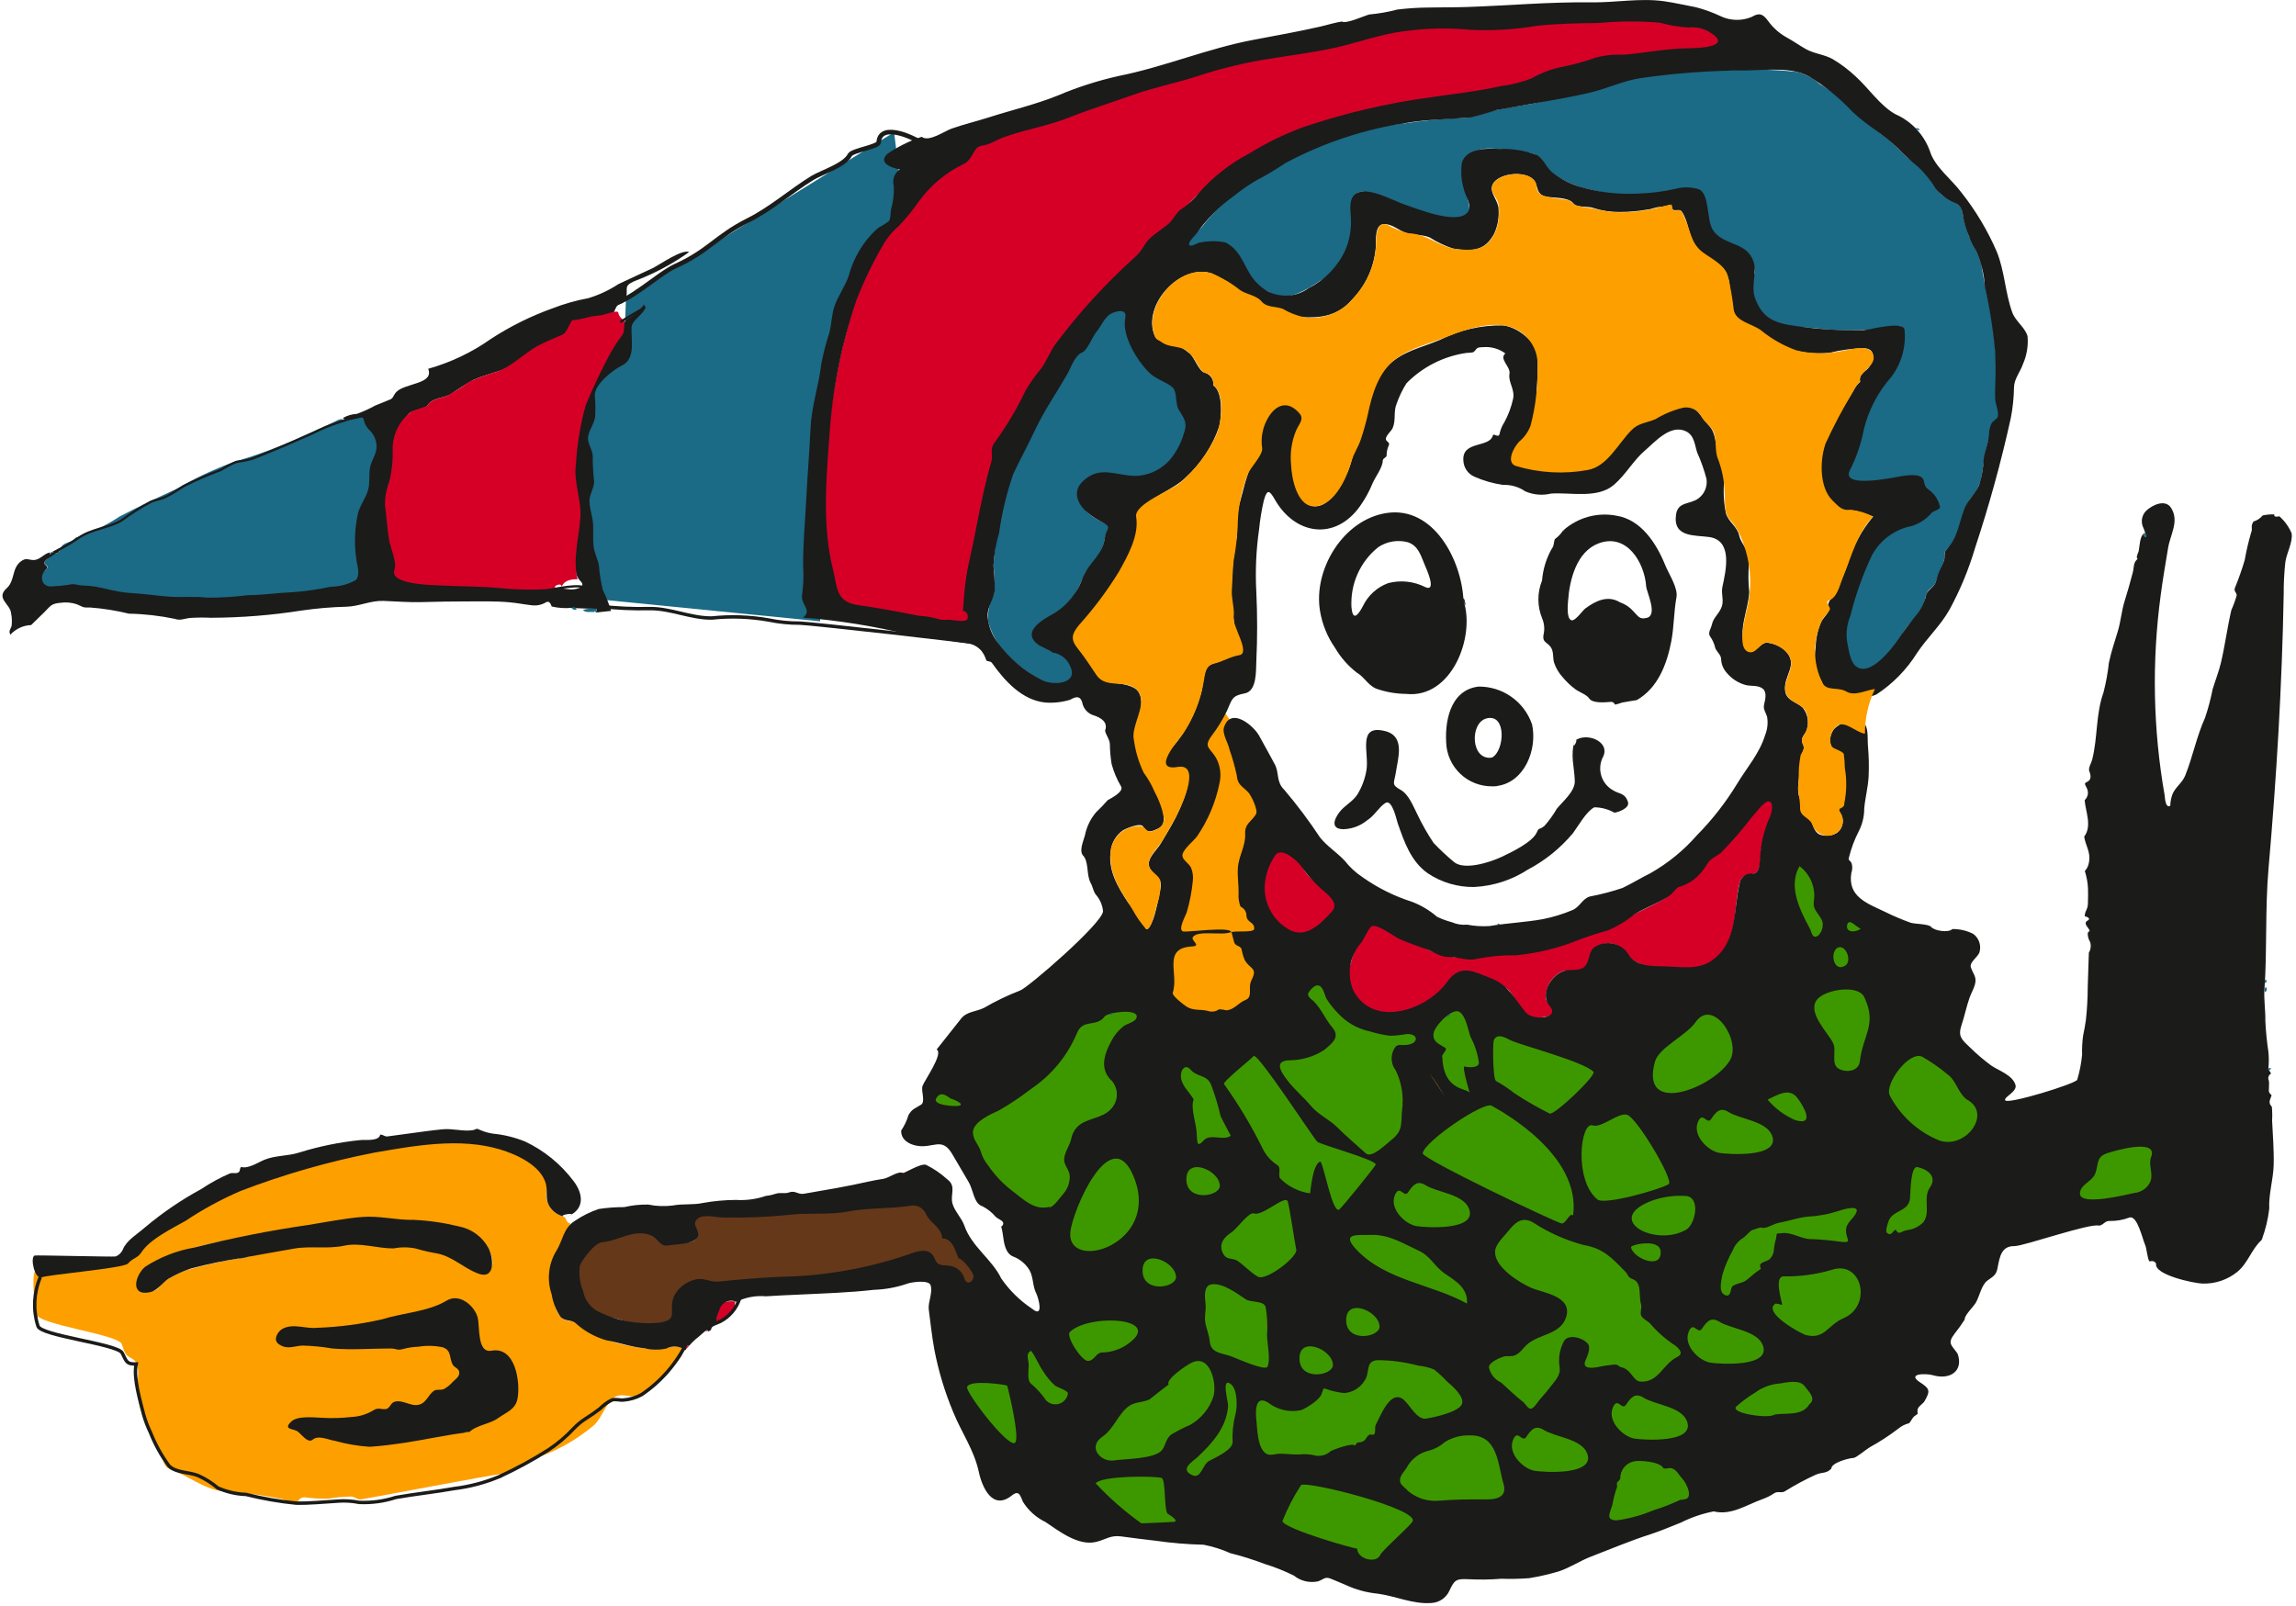 <?xml version="1.0" encoding="UTF-8"?>
<svg xmlns="http://www.w3.org/2000/svg" width="193" height="135" viewBox="0 0 193 135" fill="none">
  <path fill-rule="evenodd" clip-rule="evenodd" d="M80.912 110.632L80.397 115.759L82.264 122.226L89.426 126.349L96.709 128.861L105.079 129.592L115.909 132.799L127.509 130.733L139.084 127.818L148.233 124.125L158.433 119.45L160.508 111.936L169.87 101.32L182.892 101.891L183.413 95.901H172.602L165.62 91.642L163.69 85.271L163.003 79.626L156.395 76.381L152.453 72.102L149.793 70.984L148.855 77.725L145.076 83.244L133.394 87.017L124.53 83.745L117.955 86.156L113.755 84.872L110.566 80.393L107.349 85.12L102.372 87.695L97.935 86.795L95.997 82.161L88.003 85.361L79.49 90.076L78.176 93.028L80.325 94.774L82.468 98.852L85.055 102.694L88.363 107.013L88.947 112.937L81.527 110.513" fill="#3D9800"></path>
  <path fill-rule="evenodd" clip-rule="evenodd" d="M102.21 58.833L104.303 61.848L106.851 67.955C106.849 69.052 106.761 70.147 106.587 71.23C106.058 71.974 105.596 72.764 105.208 73.59C105.255 73.847 106.795 78.39 106.795 78.39C106.795 78.39 106.563 81.799 106.566 82.097C106.569 82.395 105.036 85.687 103.83 85.745C102.624 85.803 98.859 85.888 98.775 85.638C98.406 84.687 98.095 83.715 97.844 82.726C97.814 82.265 97.18 79.046 97.18 79.046L98.067 72.698L99.167 69.646L102.21 58.833Z" fill="#FE9F00"></path>
  <path fill-rule="evenodd" clip-rule="evenodd" d="M57.675 21.931L52.616 25.11L52.483 29.01L49.992 32.688L49.439 34.988L48.891 41.888L49.412 50.299L68.938 52.238L69.395 32.945L72.595 22.387L75.983 17.9L75.158 11.117L57.675 21.931Z" fill="#1B6A86"></path>
  <path fill-rule="evenodd" clip-rule="evenodd" d="M77.925 106.254C76.93 106.201 76.016 105.695 75.11 105.964C73.98 106.3 72.963 107.129 71.757 107.197C70.757 107.253 69.772 107.648 68.774 107.675C67.574 107.705 66.405 107.947 65.222 107.938C64.166 107.93 63.046 107.705 62.022 107.738C61.323 107.73 60.624 107.775 59.932 107.87C59.85 107.891 59.764 107.884 59.687 107.849C58.838 107.29 58.38 108.169 57.646 108.602C56.974 109.002 56.964 109.368 57.098 110.152C57.245 111.009 56.541 111.014 55.698 111.203C54.433 111.443 53.127 111.331 51.922 110.879C51.124 110.752 50.365 110.444 49.704 109.979C49.423 109.716 48.847 109.579 48.759 109.207C48.473 108.482 48.276 107.726 48.172 106.954C48.172 106.893 48.337 106.354 48.343 106.29C48.817 105.39 49.523 104.634 50.389 104.101C51.232 104.032 52.129 103.493 52.983 103.501C53.853 103.513 54.983 102.95 55.589 103.883C55.753 104.133 56.016 104.076 56.31 104.02C56.962 103.899 57.41 104.54 58.06 104.404C58.173 104.392 58.281 104.35 58.374 104.284C58.467 104.218 58.54 104.128 58.588 104.025C58.636 103.921 58.656 103.807 58.647 103.694C58.637 103.58 58.598 103.471 58.534 103.377C58.305 102.87 57.682 102.443 57.943 102.146C58.354 102.272 59.684 101.546 60.072 101.764C61.278 102.45 61.089 102.183 62.288 101.843C62.802 101.697 64.088 102.406 63.788 101.943C65.005 101.951 66.222 101.884 67.432 101.743C68.39 101.597 69.358 101.522 70.327 101.518C71.123 101.534 71.916 101.428 72.68 101.206C73.445 101.144 74.214 101.176 74.971 101.3C75.501 101.331 75.909 100.89 76.444 100.81C76.857 100.759 77.276 100.831 77.648 101.016C78.02 101.202 78.33 101.493 78.538 101.854C78.672 102.198 78.871 102.512 79.125 102.78C79.282 102.898 79.412 103.049 79.503 103.224C79.594 103.398 79.645 103.59 79.652 103.787C79.578 103.887 80.112 103.851 80.133 103.994C81.761 102.685 83.297 106.871 81.627 108.213C81.106 108.037 78.036 105.748 77.925 106.254Z" fill="#65381A"></path>
  <path fill-rule="evenodd" clip-rule="evenodd" d="M6.317 45.224C7.638 44.796 8.895 44.191 10.053 43.424C11.643 42.598 13.211 41.855 14.826 41.107C16.378 40.207 18.006 39.443 19.692 38.826C21.687 38.246 23.635 37.514 25.519 36.636C26.351 36.275 27.175 35.894 28.001 35.514C28.501 35.282 28.601 35.131 29.039 35.338C29.26 35.443 29.482 35.256 29.664 35.173C30.083 34.989 30.991 34.819 30.931 35.398C30.9 35.675 31.358 35.536 31.501 35.698C31.856 36.214 32.057 36.82 32.081 37.446C32.081 38.246 31.655 38.946 31.63 39.746C31.638 40.446 31.515 41.141 31.267 41.796C30.884 42.394 30.589 43.044 30.389 43.725C30.203 44.743 30.167 45.783 30.282 46.811C30.389 47.638 30.63 49.035 29.57 49.346C27.995 49.914 26.358 50.294 24.695 50.479C21.192 50.784 17.675 50.88 14.161 50.768C12.475 50.474 10.807 50.083 9.167 49.597C8.35 49.429 7.633 49.916 6.805 49.855C5.977 49.794 6.455 49.472 5.645 49.585C4.86 49.696 4.245 49.647 3.767 49.707C3.289 49.767 3.167 48.816 3.479 48.269C3.601 48.055 3.872 47.958 3.979 47.736C4.086 47.514 3.587 47.479 3.759 47.21C3.888 47.01 4.125 46.94 4.193 46.684C4.367 46.02 4.478 46.744 4.853 46.484C5.041 46.351 5.053 46.044 5.238 45.864C5.566 45.553 6.09 45.591 6.318 45.222C6.356 45.215 6.192 45.424 6.317 45.224Z" fill="#1B6A86"></path>
  <path fill-rule="evenodd" clip-rule="evenodd" d="M2.619 52.551C2.288 52.563 1.962 52.641 1.661 52.78C1.361 52.92 1.091 53.119 0.868 53.364C0.712 53.022 0.873 52.928 0.975 52.633C1.019 52.271 1.003 51.904 0.929 51.546C0.865 50.774 -0.397 50.312 0.57 49.446C1.27 48.812 0.97 47.803 1.746 47.205C2.208 46.846 2.391 47.092 2.837 47.083C3.38 47.07 3.685 46.545 4.196 46.442C4.279 46.842 3.936 46.942 3.757 47.213C3.557 47.526 4.21 47.565 3.868 47.875C3.256 48.428 3.475 49.421 4.44 49.297C4.891 49.278 5.341 49.233 5.786 49.163C6.286 49.031 6.5 49.224 7.073 49.232C8.366 49.249 9.62 49.788 10.918 49.853C12.005 49.908 13.061 50.072 14.145 50.159C15.229 50.246 16.331 50.115 17.427 50.248C18.564 50.251 19.699 50.182 20.827 50.042C22.086 50.034 23.296 49.842 24.554 49.793C25.643 49.715 26.724 49.56 27.791 49.332C28.521 49.32 29.238 49.134 29.881 48.79C30.287 48.436 30.063 47.671 29.989 47.229C29.765 45.913 29.792 44.566 30.071 43.259C30.261 42.349 30.925 41.743 31.018 40.787C31.064 40.313 31.027 39.831 31.096 39.36C31.196 38.712 31.659 38.218 31.657 37.54C31.652 37.058 31.467 36.594 31.139 36.24C30.847 35.989 30.648 35.646 30.576 35.267C30.391 34.622 29.194 35.701 28.827 35.141C29.184 34.936 29.585 34.818 29.996 34.797C30.528 34.606 31.044 34.372 31.538 34.097C31.931 33.936 32.328 33.784 32.718 33.616C33.062 33.525 33.062 33.227 33.299 32.971C34.018 32.192 36.519 32.316 35.992 31.006C37.893 30.471 39.687 29.614 41.297 28.472C42.907 27.427 44.632 26.572 46.439 25.925C47.416 25.545 48.427 25.258 49.458 25.068C50.353 24.795 51.205 24.397 51.987 23.884C52.931 23.43 53.887 23.008 54.831 22.56C55.413 22.285 57.318 20.921 57.931 21.191C56.504 22.206 54.95 23.031 53.309 23.643C52.383 24.07 52.809 24.224 52.637 25.029C52.602 25.161 52.532 25.28 52.435 25.375C52.337 25.47 52.217 25.537 52.084 25.569C51.73 25.685 51.726 26.169 51.484 26.413C50.92 26.998 50.097 26.873 49.39 27.142C48.658 27.419 48.174 27.262 48.032 28.004C47.932 28.534 46.994 28.722 46.605 28.93C45.77 29.373 44.877 29.692 44.057 30.13C43.425 30.536 42.755 30.881 42.057 31.16C41.302 31.4 40.539 31.618 39.809 31.932C39.144 32.304 38.498 32.712 37.875 33.152C37.229 33.51 36.342 33.41 35.916 34.116C35.8 34.316 34.658 34.495 34.373 34.767C33.916 35.302 33.592 35.937 33.428 36.621C33.323 37.316 33.287 38.02 33.32 38.721C33.235 39.605 32.674 40.312 32.62 41.215C32.684 43.079 32.959 44.928 33.44 46.729C33.503 47.084 33.428 48.382 33.754 48.523C34.705 48.741 35.683 48.811 36.654 48.73C40.42 48.93 44.173 49.079 47.9 49.552C48.226 49.591 49.4 49.432 48.774 48.831C48.228 48.301 48.321 47.172 48.29 46.406C48.26 45.539 48.142 44.679 48.19 43.806C48.243 42.891 48.014 41.834 48.148 40.953C48.395 39.295 48.388 37.605 48.694 35.963C49.074 34.243 49.606 32.559 50.284 30.933C50.749 29.862 51.344 28.852 52.055 27.926C52.355 27.491 52.368 27.035 52.826 26.775C53.342 26.489 53.786 26.091 54.126 25.61C54.614 26.133 53.138 26.804 53.092 27.486C53.023 28.536 53.481 30.149 52.268 30.736C51.543 31.086 49.984 32.308 49.998 33.228C50.053 33.838 50.062 34.451 50.024 35.062C49.945 35.649 49.464 36.235 49.424 36.785C49.386 37.351 49.906 37.902 49.824 38.585C49.832 39.225 49.872 39.864 49.944 40.499C49.931 41.086 49.538 41.549 49.549 42.155C49.56 42.761 49.786 43.327 49.843 43.925C49.904 44.614 49.808 45.308 49.907 45.996C49.98 46.531 50.251 47.003 50.347 47.551C50.397 48.239 50.505 48.921 50.67 49.59C50.949 50.162 51.183 50.753 51.37 51.36C51.236 51.36 50.091 51.512 50.079 51.502C50.141 51.407 50.168 51.293 50.156 51.179C50.177 51.206 48.009 51.12 48.035 51.107C47.48 51.156 46.921 51.117 46.377 50.991C46.299 50.8 46.193 50.499 45.929 50.619C45.542 50.861 45.08 50.953 44.629 50.879C44.056 50.815 43.486 50.699 42.911 50.646C41.7 50.528 40.451 50.564 39.235 50.564C37.994 50.564 36.756 50.583 35.522 50.62C34.392 50.658 33.346 50.559 32.222 50.52C31.153 50.482 30.193 50.978 29.14 51.008C27.871 51.039 26.605 51.147 25.349 51.33C22.835 51.725 20.294 51.929 17.749 51.939C17.164 51.91 16.577 51.915 15.992 51.952C15.492 52.001 15.157 52.198 14.7 52.031C13.428 51.765 12.135 51.618 10.835 51.593C9.765 51.33 8.675 51.157 7.576 51.075C6.876 51.097 7.013 51.024 6.46 50.804C6.018 50.657 5.548 50.614 5.086 50.679C4.273 50.747 4.24 50.967 3.732 51.463L2.619 52.551Z" fill="#1B1B19"></path>
  <path fill-rule="evenodd" clip-rule="evenodd" d="M190.137 104.11C190.14 104.093 190.146 104.076 190.156 104.061C190.167 104.046 190.18 104.033 190.196 104.024C190.198 104.034 190.199 104.044 190.197 104.054C190.196 104.064 190.192 104.073 190.186 104.081C190.181 104.089 190.173 104.096 190.165 104.101C190.156 104.106 190.147 104.109 190.137 104.11Z" fill="#D60027"></path>
  <path fill-rule="evenodd" clip-rule="evenodd" d="M78.1 52.643C77.467 52.765 77.028 52.082 76.463 51.935C75.583 51.713 74.69 51.546 73.788 51.435C72.488 51.255 70.512 51.346 70.114 49.747C69.376 46.219 69.159 42.602 69.469 39.01C69.63 35.051 70.244 31.123 71.3 27.303C71.682 25.549 72.249 23.839 72.99 22.203C73.353 21.436 73.756 20.688 74.198 19.963C74.698 19.253 75.466 18.61 75.977 17.907C76.821 16.566 77.863 15.361 79.067 14.331C79.644 13.903 80.307 13.494 80.867 13.06C81.114 12.869 81.579 12.86 81.647 12.543C81.766 12.004 82.479 12.005 82.892 11.843C86.321 10.513 89.725 9.443 93.2 8.223C96.956 6.793 100.796 5.597 104.7 4.644C108.527 3.828 112.4 3.657 116.178 2.589C118.099 2.193 120.064 2.059 122.02 2.189C122.946 2.201 124.52 2.107 125.441 2.113C126.403 2.121 127.265 2 128.229 1.954C129.992 1.875 130.969 1.64 132.729 1.627C133.685 1.542 134.647 1.537 135.603 1.613C136.501 1.668 137.401 1.653 138.296 1.567C139.123 1.601 139.941 1.743 140.731 1.988C141.654 2.103 142.584 2.149 143.513 2.126C144.543 2.226 145.352 4.134 143.384 4.385C141.636 4.608 139.815 4.519 138.042 4.73C137.191 4.863 136.331 4.937 135.469 4.953C134.556 5.021 133.659 5.231 132.809 5.573C129.225 6.56 125.7 8 121.949 8.322C118.229 8.612 114.557 9.351 111.014 10.522C107.774 11.622 104.314 13.05 101.725 15.374C100.656 16.336 99.66 17.377 98.747 18.488C97.873 19.577 96.394 20.06 95.756 21.361C95.463 21.955 94.772 22.273 94.307 22.713C93.754 23.239 93.307 23.858 92.789 24.413C91.446 25.875 90.229 27.723 89.016 29.29C86.929 31.973 85.865 34.913 83.784 37.59C83.32 38.182 83.793 38.559 83.608 39.167C83.335 40.108 83.094 41.059 82.885 42.016C82.464 43.925 81.946 45.831 81.675 47.765C81.495 49.24 81.44 50.728 81.511 52.212C81.54 53.083 80.994 52.894 80.284 52.683C79.574 52.46 78.814 52.444 78.094 52.637C77.489 52.76 78.576 52.502 78.1 52.643Z" fill="#D60027"></path>
  <path fill-rule="evenodd" clip-rule="evenodd" d="M117.763 10.418C119.577 10.133 121.406 9.96 123.241 9.9C123.998 9.768 124.742 9.572 125.466 9.313C126.486 9.068 127.544 8.942 128.58 8.761C130.411 8.443 132.194 7.704 134 7.244C135.884 6.765 137.715 6.205 139.646 5.877C141.46 5.741 143.282 5.758 145.093 5.928C147.069 5.787 149.053 5.826 151.022 6.045C151.736 6.209 152.395 6.553 152.938 7.045C153.556 7.421 154.154 7.828 154.731 8.266C155.941 9.491 157.243 10.622 158.625 11.649C159.25 12.14 159.777 12.749 160.367 13.278C160.957 13.663 161.501 14.113 161.99 14.621C162.298 15.242 162.692 15.816 163.162 16.327C163.628 16.744 164.762 17.007 164.923 17.644C165.062 18.395 165.254 19.135 165.497 19.859C165.942 20.61 166.296 21.411 166.551 22.246C166.841 24.251 167.436 26.205 167.614 28.221C167.777 30.013 167.979 31.763 168.07 33.548C168.113 34.372 168.38 35.177 167.83 35.775C167.415 36.291 167.135 36.904 167.016 37.556C166.578 38.919 166.829 40.504 165.836 41.656C164.803 42.856 164.897 44.456 164.089 45.781C163.942 46.024 163.733 46.103 163.547 46.295C163.413 46.438 163.479 46.889 163.418 47.088C163.207 47.742 162.96 48.383 162.68 49.011C162.535 49.353 162.21 49.454 162.024 49.749C161.888 50.027 161.804 50.328 161.775 50.637C161.597 51.452 160.74 52.089 160.259 52.764C159.397 53.964 158.682 56.164 157.105 56.531C156.533 56.661 155.736 56.583 155.52 55.979C155.284 55.317 154.358 54.185 154.556 53.472C155.346 50.653 156.051 46.086 158.956 44.652C159.787 44.363 160.578 43.968 161.308 43.477C161.471 43.335 162.623 42.765 162.631 42.667C162.637 42.37 162.584 42.075 162.475 41.799C162.366 41.523 162.203 41.271 161.996 41.059C161.439 40.443 161.545 40.735 160.518 40.605C159.079 40.421 156.713 41.574 155.376 40.905C154.49 40.464 155.032 39.805 155.276 39.156C155.395 38.846 155.837 38.456 155.952 38.134C156.017 37.67 156.05 37.202 156.052 36.734C156.425 35.3 157.034 33.937 157.852 32.702C158.218 32.057 158.652 31.363 159.052 30.743C159.587 30.09 159.937 29.306 160.066 28.473C160.16 27.113 159.642 27.382 158.479 27.573C156.487 27.831 154.471 27.833 152.479 27.581C151.06 27.446 149.028 27.524 148.084 26.248C147.698 25.682 147.445 25.037 147.342 24.361C147.28 24.008 147.3 23.645 147.401 23.302C147.581 22.716 147.487 22.777 147.409 22.247C147.209 20.808 145.839 20.847 144.845 20.203C143.383 19.248 143.334 18.493 142.799 17.054C142.364 15.879 140.424 16.254 139.605 16.373C137.614 16.564 135.606 16.418 133.664 15.941C132.908 15.785 132.177 15.525 131.492 15.17C131.092 14.96 130.011 14.423 129.864 13.964C129.421 12.581 128.157 12.878 127.02 12.69C125.787 12.49 124.629 12.239 123.511 12.963C122.257 13.779 123.234 15.914 123.463 17.139C124.045 20.239 120.08 18.129 119.663 18.019C118.834 17.69 118.023 17.319 117.232 16.908C116.382 16.486 115.465 16.218 114.523 16.114C113.002 16.153 114.032 18.787 113.899 19.742C113.7 20.533 113.346 21.277 112.858 21.931C112.37 22.585 111.756 23.136 111.054 23.551C109.868 24.338 108.233 25.443 106.814 24.617C106.227 24.276 105.496 24.202 105.114 23.63C104.712 22.856 104.236 22.123 103.692 21.442C103.033 20.775 102.875 20.292 101.981 20.381C101.624 20.415 101.25 20.723 100.891 20.751C100.392 20.797 99.891 20.813 99.391 20.799C98.985 20.727 100.882 19.262 101.001 19.114C101.554 18.395 102.168 17.726 102.837 17.114C103.819 16.266 104.213 15.267 105.345 14.68C106.596 14.032 108.099 13.004 109.414 12.468C112.084 11.385 114.896 10.692 117.764 10.412C119.638 10.039 116.182 10.564 117.763 10.418Z" fill="#1B6A86"></path>
  <path fill-rule="evenodd" clip-rule="evenodd" d="M57.615 113.508C56.707 115.065 55.254 116.034 53.938 117.208C53.321 117.755 52.267 116.944 51.558 117.536C50.884 118.101 50.601 119.159 49.949 119.806C48.37 121.146 46.532 122.146 44.549 122.744C43.739 123.044 43.061 123.619 42.24 123.912C41.84 123.889 30.648 126.037 30.359 126.058C29.959 126.088 29.921 125.876 29.548 125.821C28.894 125.827 28.241 125.886 27.595 125.998C26.971 126.011 26.346 125.978 25.726 125.898C25.578 125.864 25.423 125.887 25.291 125.96C25.158 126.034 25.058 126.155 25.008 126.298C24.571 126.297 24.139 126.209 23.736 126.039C22.059 125.695 20.358 125.473 18.648 125.376C17.015 125.122 15.939 124.125 14.421 123.588C13.696 123.33 13.731 122.7 13.494 122.068C13.129 121.292 12.725 120.536 12.282 119.801C11.93 119.003 11.694 118.158 11.582 117.292C11.445 116.498 11.797 115.305 11.471 114.609C11.311 114.269 11.018 114.209 10.735 114.009C10.452 113.809 10.357 113.28 10.223 112.984C9.869 112.178 3.223 111.374 3.076 110.499C2.961 109.814 2.623 107.533 2.941 106.863C3.241 106.242 9.68 105.993 10.12 105.519C10.483 105.13 10.701 106.165 11.15 105.859C11.281 105.725 11.388 105.568 11.464 105.397C11.627 105.074 11.857 104.79 12.137 104.562C13.332 103.616 14.592 102.755 15.908 101.986C19.283 99.972 22.939 98.473 26.755 97.538C30.429 96.485 34.228 95.933 38.049 95.897C39.476 95.889 42.032 95.963 43.314 96.652C44.514 97.297 46.179 98.306 45.939 100.094C45.889 100.4 45.913 100.714 46.007 101.009C46.101 101.304 46.264 101.573 46.481 101.794C46.703 102.003 46.973 102.155 47.266 102.238C47.714 102.364 47.503 102.825 47.96 102.86C47.669 103.42 47.502 104.036 47.469 104.667C47.384 105.344 46.615 105.767 46.602 106.487C46.422 107.553 46.431 108.642 46.629 109.705C46.735 110.152 46.967 110.559 47.297 110.878C47.629 111.129 48.086 110.978 48.397 111.245C49.598 112.105 50.958 112.717 52.397 113.045C53.218 113.243 54.055 113.369 54.897 113.421C55.838 113.559 56.789 112.838 57.624 113.497C57.009 114.549 57.375 113.317 57.615 113.508ZM20.309 105.764C21.652 105.524 23.038 104.817 24.382 104.58C25.745 104.336 27.163 104.706 28.545 104.473C29.887 104.253 31.25 104.188 32.607 104.279C33.285 104.369 33.947 104.55 34.575 104.819C35.161 105.107 36.475 104.757 37.109 104.879C38.442 105.137 38.734 105.923 39.948 106.408C41.375 106.98 41.67 106.545 41.19 105.242C40.838 104.275 39.734 103.933 38.747 103.66C37.501 103.216 36.196 102.953 34.874 102.88C33.53 102.91 32.156 102.719 30.835 102.767C29.418 102.853 28.006 103.025 26.609 103.284C23.396 103.784 19.946 103.955 16.79 104.769C15.342 105.15 13.961 105.753 12.697 106.558C11.897 107.058 10.88 108.442 12.628 108.536C13.348 108.574 13.334 108.109 13.846 107.725C14.406 107.333 15.017 107.019 15.661 106.793C17.188 106.354 18.74 106.011 20.309 105.764C19.231 106.031 22.102 105.444 20.309 105.764Z" fill="#FE9F00"></path>
  <path fill-rule="evenodd" clip-rule="evenodd" d="M89.022 54.743C90.122 54.743 90.766 56.711 90.113 57.278C88.854 58.371 86.667 56.749 85.644 55.933C84.373 55.034 83.457 53.719 83.055 52.216C83.007 51.44 83.174 50.666 83.539 49.98C83.648 49.178 83.636 48.364 83.504 47.566C83.629 45.902 83.885 44.251 84.27 42.628C84.382 41.775 84.578 40.936 84.855 40.123C84.977 39.813 84.782 39.333 85.009 39.085C85.254 38.801 85.471 38.496 85.66 38.173C86.417 36.821 86.939 35.446 87.71 34.097C88.175 33.288 88.658 32.477 89.17 31.697C89.557 31.103 90.037 29.68 90.77 29.409C91.153 29.267 91.395 28.43 91.67 28.1C92.017 27.491 92.404 26.904 92.826 26.345C93.126 26.075 94.684 25.598 94.817 26.286C94.886 26.644 94.917 27.1 94.969 27.471C95.05 28 94.904 28.58 95.169 29.04C95.503 29.691 95.962 30.269 96.521 30.742C97.079 31.215 97.726 31.573 98.423 31.795C99.068 32.079 99.311 33.061 99.523 33.623C99.875 34.563 100.306 35.233 99.908 36.334C99.776 36.864 99.596 37.38 99.369 37.877C99.055 38.483 98.703 39.069 98.314 39.631C97.158 41.031 94.387 40.367 92.922 40.216C92.098 40.131 91.195 40.635 91.322 41.553C91.392 42.125 90.959 42.681 91.379 43.053C91.861 43.497 92.43 43.836 93.05 44.048C93.392 44.099 92.908 45.004 92.882 45.202C92.787 45.808 92.557 46.385 92.21 46.891C91.935 47.4 91.47 47.713 91.192 48.217C90.927 48.854 90.626 49.476 90.292 50.08C89.52 51.093 88.565 51.953 87.475 52.613C87.019 52.913 86.66 53.138 86.911 53.656C87.141 54.122 87.885 53.812 88.071 54.191C87.958 54.209 88.163 54.097 88.253 54.117C88.483 54.17 88.464 54.733 88.545 54.717C88.705 54.687 88.745 54.417 88.945 54.445C89.245 54.48 89.087 54.885 89.045 54.738C89.826 54.743 89.098 54.993 89.022 54.743Z" fill="#1B6A86"></path>
  <path fill-rule="evenodd" clip-rule="evenodd" d="M129.359 85.568C128.324 85.986 127.37 83.839 126.811 83.244C126.325 82.736 125.562 82.844 124.876 82.672C124.136 82.487 123.988 81.884 123.085 82.081C122.322 82.244 122.024 82.733 121.564 83.301C121.083 83.805 120.528 84.232 119.918 84.568C119.124 85.081 118.203 85.363 117.257 85.385C116.312 85.406 115.379 85.165 114.562 84.689C114.007 84.272 113.607 83.682 113.423 83.012C113.24 82.342 113.285 81.631 113.55 80.989C113.715 80.165 114.062 79.389 114.567 78.717C114.981 78.335 115.277 77.148 116.083 77.634C117.424 78.493 118.818 79.266 120.257 79.948C120.572 80.089 121.028 79.97 121.357 80.068C121.686 80.166 121.901 80.451 122.237 80.474C123.223 80.423 124.204 80.298 125.171 80.1C126.996 80.073 128.81 79.817 130.571 79.337C132.26 78.795 133.997 78.317 135.622 77.625C136.322 77.325 137.013 77.039 137.692 76.699C138.371 76.359 139.08 76.028 139.749 75.657C140.4 75.299 140.568 74.606 141.249 74.339C142.073 73.983 142.78 73.403 143.292 72.666C143.734 72.008 144.092 71.889 144.642 71.335C145.254 70.713 146.014 70.021 146.617 69.378C147.209 68.553 147.855 67.768 148.551 67.028C149.486 66.356 149.151 68.967 149.029 69.243C148.593 69.925 148.257 70.666 148.029 71.443C147.978 71.894 148.058 73.217 147.529 73.417C146.875 73.67 146.418 73.417 146.215 74.304C145.994 75.261 145.938 76.217 145.815 77.185C145.457 79.92 143.886 82.015 141.115 81.823C139.852 81.743 138.616 81.414 137.48 80.855C136.541 80.324 136.523 79.347 135.223 79.308C134.069 79.274 134.023 80.476 133.636 81.39C133.222 82.38 132.146 81.368 131.322 81.68C130.885 81.876 130.52 82.203 130.275 82.614C130.031 83.026 129.919 83.503 129.956 83.98C130.028 84.317 130.656 84.82 130.539 85.162C130.422 85.504 129.639 85.517 129.361 85.562C128.816 85.783 129.676 85.511 129.359 85.568Z" fill="#D60027"></path>
  <path fill-rule="evenodd" clip-rule="evenodd" d="M106.113 75.58C105.731 74.545 106.828 70.591 108.371 71.486C109.081 71.896 109.329 72.819 109.833 73.446C110.433 74.187 111.458 74.757 112.079 75.468C113.088 76.63 110.614 78.854 109.413 78.839C102.884 78.769 107.055 77.533 106.101 75.672C105.531 74.56 106.113 76.676 106.113 75.58Z" fill="#D60027"></path>
  <path fill-rule="evenodd" clip-rule="evenodd" d="M61.899 109.451C61.837 109.89 61.64 110.299 61.336 110.622C61.031 110.944 60.634 111.164 60.199 111.251C60.192 110.657 60.358 110.074 60.677 109.572C61.059 109.399 61.487 109.355 61.897 109.447C61.818 110.506 61.638 109.31 61.899 109.451Z" fill="#D60027"></path>
  <path fill-rule="evenodd" clip-rule="evenodd" d="M78.73 88.24C79.345 88.54 77.723 90.817 77.551 91.29C77.397 91.707 77.822 92.627 77.422 92.877C76.857 93.232 76.689 93.219 76.367 93.746C76.231 94.209 76.024 94.647 75.754 95.046C75.72 95.766 76.337 96.183 77.009 96.316C78.444 96.605 79.168 95.516 80.054 97.044C80.512 97.833 80.973 98.612 81.434 99.396C81.804 100.015 81.869 101.22 82.581 101.413C83.012 101.636 83.395 101.942 83.707 102.313C83.852 102.458 84.214 102.581 84.307 102.756C84.322 102.789 84.33 102.825 84.33 102.861C84.331 102.897 84.324 102.933 84.31 102.966C84.297 103 84.276 103.03 84.251 103.056C84.225 103.081 84.195 103.101 84.161 103.114C84.228 103.355 84.276 103.6 84.307 103.847C84.39 104.454 84.489 105.362 85.152 105.635C85.731 105.852 86.22 106.259 86.539 106.789C86.882 107.406 86.786 108.113 87.105 108.737C87.298 109.119 87.77 110.871 86.766 110.037C85.745 109.362 84.863 108.498 84.166 107.491C83.387 105.866 81.687 104.825 81.066 103.053C80.829 102.378 80.266 101.869 80.071 101.21C79.842 100.439 80.432 99.733 79.617 99.143C79.087 98.658 78.491 98.251 77.846 97.933C77.397 97.766 75.955 98.701 75.894 98.611C75.455 98.44 74.734 99.038 74.245 99.111C73.375 99.24 72.555 99.444 71.689 99.621C70.754 99.81 69.816 99.981 68.874 100.135C68.435 100.208 67.992 100.3 67.552 100.367C67.079 100.435 66.825 100.067 66.352 100.245C65.92 100.399 65.652 100.222 65.192 100.365C64.93 100.456 64.659 100.515 64.383 100.542C63.575 100.821 62.719 100.937 61.866 100.882C60.945 100.888 60.025 100.972 59.118 101.132C58.248 101.325 57.443 101.184 56.55 101.351C55.864 101.439 55.168 101.413 54.49 101.272C53.811 101.26 53.133 101.332 52.472 101.487C51.755 101.484 51.038 101.537 50.329 101.645C49.626 101.881 48.958 102.212 48.344 102.628C47.326 103.254 47.33 104.305 46.738 105.208C46.42 105.747 46.222 106.349 46.159 106.972C46.096 107.594 46.168 108.223 46.372 108.815C46.477 109.479 46.722 110.113 47.091 110.675C47.46 111.142 48.006 110.908 48.391 111.251C49.129 111.917 50.008 112.406 50.962 112.681C52.042 112.874 53.046 113.244 54.162 113.352C54.766 113.502 55.397 113.512 56.005 113.379C56.258 113.247 56.543 113.19 56.827 113.212C57.111 113.235 57.383 113.338 57.611 113.508C57.811 113.384 57.511 113.043 57.925 113.15C58.166 112.87 58.434 112.615 58.725 112.388C58.915 112.237 59.192 111.967 59.368 111.846C59.559 111.717 59.376 112.122 59.768 111.806C59.79 111.533 60.061 111.45 60.199 111.254C60.209 110.869 60.3 110.489 60.467 110.141C60.504 109.994 60.572 109.857 60.668 109.74C60.764 109.623 60.884 109.528 61.02 109.462C61.156 109.396 61.306 109.361 61.457 109.359C61.608 109.357 61.758 109.389 61.896 109.451C62.664 109.069 63.523 108.907 64.377 108.985C65.321 108.92 66.268 108.885 67.216 108.84C69.306 108.74 71.386 108.676 73.468 108.44C74.404 108.409 75.329 108.24 76.216 107.94C76.558 107.795 78.063 107.574 78.223 108.047C78.423 108.658 78.013 109.438 78.067 110.058C78.212 111.187 78.334 112.323 78.536 113.444C78.882 115.251 79.413 117.017 80.123 118.713C80.842 120.484 81.876 121.875 82.283 123.773C82.566 125.082 83.451 127.013 85.046 125.737C85.67 125.237 85.756 125.737 85.989 126.266C86.449 127.001 87.108 127.591 87.889 127.966C89.03 128.736 90.643 129.99 92.126 129.637C92.946 129.443 93.342 129.046 94.251 129.173C95.204 129.305 96.151 129.424 97.105 129.531C98.454 129.726 99.814 129.84 101.177 129.872C101.947 130.022 102.698 130.259 103.414 130.579C104.387 130.823 105.344 131.124 106.281 131.479C107.134 131.74 107.964 132.07 108.763 132.466C109.045 132.694 109.373 132.855 109.725 132.939C110.077 133.022 110.444 133.026 110.797 132.949C111.25 132.793 111.378 132.519 111.878 132.734C112.291 132.91 112.71 133.071 113.12 133.255C113.97 133.649 114.881 133.897 115.813 133.987C117.324 134.187 118.753 134.887 120.328 134.771C120.643 134.753 120.948 134.651 121.211 134.475C121.473 134.299 121.683 134.056 121.82 133.771C122.25 132.858 122.356 132.718 123.432 132.771C124.354 132.82 125.278 132.807 126.198 132.732C126.981 132.759 127.766 132.742 128.547 132.683C129.378 132.545 130.199 132.357 131.007 132.12C131.958 131.81 132.792 131.237 133.723 130.876C135.364 130.242 137.032 129.541 138.703 129.001C139.586 128.716 140.44 128.351 141.303 128.006C142.174 127.569 143.101 127.254 144.057 127.068C145.508 127.433 146.812 126.517 148.157 126.037C148.504 125.914 148.834 125.748 149.139 125.543C149.439 125.343 149.739 125.553 150.019 125.389C150.865 124.862 151.744 124.39 152.651 123.976C153.214 123.742 153.508 123.914 153.938 123.476C153.933 122.976 155.411 122.592 155.787 122.576C156.019 122.583 156.83 121.876 157.174 121.676C158.005 121.217 158.801 120.699 159.557 120.124C159.823 119.9 160.137 119.74 160.475 119.656C160.6 119.556 160.75 119.207 160.902 119.083C161.362 118.716 161.142 119.058 161.187 118.533C161.214 118.247 161.636 118.043 161.774 117.803C162.274 116.934 162.222 116.755 161.4 116.219C160.24 115.468 161.881 115.449 162.473 115.619C163.93 116.04 165.067 115.262 164.557 113.813C164.083 113.102 163.643 112.981 164.299 112.131C164.606 111.75 164.891 111.352 165.152 110.938C165.091 110.622 165.892 109.857 166.082 109.528C166.404 108.978 166.553 108.028 167.074 107.653C167.574 107.292 167.807 107.193 167.914 106.593C168.099 105.602 168.259 104.75 169.336 104.765C170.098 104.774 175.742 102.792 176.451 103.047C176.866 102.973 176.917 102.63 177.344 102.652C177.906 102.662 178.464 102.565 178.99 102.366C179.658 102.132 180.09 104.166 180.314 104.651C180.449 104.939 180.514 105.878 180.685 106.051C180.932 105.999 181.098 106.005 181.242 106.238C181.042 107.176 184.404 107.893 185.136 107.914C186.201 107.949 187.242 107.599 188.069 106.928C188.962 106.2 189.259 105.018 190.11 104.252C190.431 103.406 190.647 102.523 190.751 101.623C190.69 100.404 191.087 99.187 191.122 97.965C191.157 96.711 191.05 95.46 190.992 94.207C191.015 93.817 191.006 93.425 190.967 93.036C190.883 92.967 190.823 92.872 190.797 92.766C190.77 92.659 190.778 92.547 190.82 92.446C191.064 91.829 190.885 92.21 190.72 91.77C190.703 91.722 190.762 91.038 190.72 90.857C190.667 90.755 190.656 90.637 190.688 90.527C190.721 90.416 190.796 90.323 190.896 90.267C190.856 90.067 190.626 89.967 190.682 89.82C190.725 89.364 190.725 88.905 190.682 88.449C190.551 87.584 190.465 86.713 190.423 85.838C190.442 84.982 190.288 84.025 190.346 83.187C190.583 79.915 190.394 76.376 190.692 72.998C191.365 65.318 191.826 57.66 191.966 49.959C191.96 49.057 192.006 48.156 192.104 47.259C192.204 46.508 192.755 45.573 192.63 44.832C192.398 44.285 192.046 43.798 191.6 43.405C191.45 43.444 191.117 43.505 191.178 43.246C190.848 43.236 190.518 43.266 190.196 43.337C189.997 43.582 189.728 43.759 189.425 43.845C189.132 44.329 189.404 44.336 189.225 44.788C189.004 45.545 188.825 46.312 188.689 47.088C188.455 47.881 188.18 48.661 187.865 49.425C187.75 49.732 188.023 49.799 188.012 50.068C187.895 50.483 187.747 50.888 187.569 51.28C187.219 52.772 187.04 54.241 186.687 55.73C186.509 56.481 186.218 57.2 185.994 57.939C185.833 58.757 185.619 59.563 185.353 60.352C184.646 61.907 184.323 63.623 183.685 65.208C183.432 65.836 182.826 66.203 182.602 66.808C182.496 67.109 182.438 67.425 182.431 67.743C182.009 67.996 181.978 66.998 181.961 66.885C180.986 61.332 180.872 55.662 181.622 50.074C181.798 48.738 182.022 47.411 182.246 46.083C182.433 44.923 183.204 43.82 182.505 42.708C182.03 41.945 180.958 42.428 180.411 42.937C180.243 43.103 180.125 43.313 180.072 43.544C180.019 43.774 180.032 44.014 180.111 44.237C180.241 44.52 180.338 44.817 180.401 45.122C180.276 45.144 180.201 45.066 180.185 44.882C179.871 45.12 179.862 45.907 179.785 46.269C179.81 46.369 179.467 46.912 179.699 46.981C179.299 47.294 179.399 47.689 179.278 48.141C179.072 48.941 178.833 49.771 178.589 50.554C178.332 51.387 178.276 52.209 178.032 53.036C177.768 53.936 177.46 54.803 177.272 55.722C177.181 56.562 177.03 57.394 176.82 58.211C176.158 60.065 176.341 61.999 175.865 63.876C175.804 64.129 175.509 64.587 175.629 64.849C175.736 65.093 175.822 65.514 175.529 65.68C175.158 65.899 175.214 65.825 175.414 66.261C175.5 66.425 175.529 66.613 175.497 66.795C175.465 66.978 175.374 67.144 175.237 67.269C175.283 68.149 175.888 69.437 175.195 70.336C175.307 71.113 175.768 71.653 175.595 72.502C175.557 72.775 175.437 73.03 175.249 73.231C175.402 73.707 175.492 74.201 175.516 74.7C175.534 75.117 175.516 75.535 175.509 75.951C175.504 76.49 175.226 76.599 175.246 77.051C175.384 77.037 175.793 77.227 175.504 77.384C175.03 77.637 175.619 78.018 175.654 78.256C175.603 78.311 175.554 78.367 175.496 78.421C175.479 78.694 175.549 78.966 175.696 79.196C175.742 79.346 175.756 79.503 175.738 79.658C175.719 79.813 175.667 79.962 175.587 80.096C175.557 81.061 175.523 82.027 175.493 82.991C175.49 83.917 175.439 84.842 175.338 85.762C175.276 86.198 175.198 86.632 175.106 87.062C175.031 87.598 175.002 88.139 175.02 88.679C174.953 89.391 174.815 90.094 174.61 90.779C174.503 91.106 168.74 92.886 168.555 92.504C168.417 92.234 169.588 91.784 169.42 91.216C169.175 90.372 167.985 90.008 167.352 89.563C166.72 89.096 166.122 88.583 165.564 88.029C164.889 87.391 164.574 87.129 164.879 86.202C165.137 85.432 165.294 84.634 165.564 83.871C165.698 83.493 165.917 83.134 166.017 82.746C166.181 82.116 165.844 81.867 165.668 81.328C165.526 80.888 166.29 80.459 166.402 80.028C166.477 79.75 166.465 79.455 166.368 79.183C166.271 78.912 166.093 78.676 165.858 78.508C165.317 78.238 164.719 78.1 164.114 78.108C163.814 78.441 162.585 78.263 162.323 77.921C162.086 77.668 160.962 77.694 160.605 77.577C159.859 77.309 159.129 76.998 158.419 76.646C156.91 75.931 155.308 75.378 155.619 73.4C155.718 73.132 155.726 72.838 155.64 72.565C155.472 72.249 155.32 72.371 155.44 72.025C155.619 71.306 155.879 70.609 156.216 69.949C156.541 69.335 156.71 68.65 156.707 67.955C156.788 67.063 157.025 66.2 157.073 65.3C157.114 64.433 157.095 63.565 157.017 62.7C156.956 62.012 157.145 60.757 156.352 60.665C155.961 60.574 155.553 60.585 155.168 60.697C154.783 60.809 154.433 61.019 154.152 61.306C153.746 61.863 153.613 62.884 154.459 63.086C154.885 63.186 154.891 64.97 154.907 65.319C154.934 65.762 154.906 66.206 154.826 66.642C154.829 66.873 154.855 67.102 154.904 67.327C154.668 67.711 154.343 67.827 154.696 68.343C154.87 68.603 154.94 68.918 154.891 69.227C154.842 69.535 154.679 69.814 154.434 70.007C154.221 70.14 153.981 70.224 153.731 70.253C153.482 70.282 153.229 70.256 152.991 70.175C152.447 69.937 152.443 69.362 152.18 68.916C151.869 68.733 151.635 68.443 151.52 68.1C151.55 67.89 151.55 67.677 151.52 67.466C150.878 66.719 151.26 65.731 151.243 64.856C151.317 64.206 151.444 63.562 151.622 62.931C151.66 62.605 151.382 62.398 151.502 62.053C151.609 61.74 151.86 61.575 151.911 61.229C151.987 60.933 151.993 60.624 151.93 60.325C151.866 60.026 151.735 59.745 151.545 59.505C151.032 58.998 150.145 58.926 150.053 58.05C149.907 56.75 151.253 55.873 150.037 54.679C149.603 54.309 149.066 54.082 148.498 54.029C147.913 54.045 147.198 55.404 146.756 54.529C146.011 53.076 146.977 51.306 147.039 49.767C146.956 48.97 146.95 48.166 147.02 47.367C147.236 46.461 146.381 45.84 146.198 45.028C146.025 44.247 145.286 43.878 145.081 43.158C144.902 42.284 144.85 41.389 144.926 40.5C144.968 39.64 144.801 38.782 144.44 38C144.15 37.255 144.24 36.4 143.669 35.8C142.881 34.965 142.227 33.4 140.808 34C140.088 34.306 139.325 34.531 138.626 34.874C137.84 35.383 137.137 36.01 136.541 36.732C135.954 37.292 135.46 37.966 134.849 38.495C134.167 38.904 133.398 39.146 132.605 39.203C131.962 39.366 127.551 39.355 127.379 38.503C127.27 37.968 128.132 37.263 128.406 36.883C128.713 36.457 128.698 35.751 128.897 35.245C129.079 34.48 129.167 33.695 129.161 32.908C129.252 31.998 129.261 31.041 129.27 30.125C129.282 28.782 127.552 27.487 126.354 27.359C124.501 27.325 122.668 27.747 121.016 28.586C119.456 29.248 117.936 29.503 116.672 30.736C115.464 31.98 114.711 33.596 114.535 35.321C114.441 35.986 113.935 36.479 113.884 37.188C113.821 37.998 113.637 38.794 113.337 39.548C112.91 40.622 111.588 43.112 110.062 42.461C108.742 41.897 108.726 39.238 108.818 38.049C108.909 36.786 110.684 35.227 108.952 34.249C107.452 33.405 106.552 34.597 106.017 35.89C105.75 36.542 105.964 37.414 105.681 37.983C105.245 38.849 104.894 39.755 104.634 40.689C104.44 41.418 104.26 42.144 104.051 42.87C103.984 43.613 103.956 44.359 103.968 45.105C103.625 46.881 103.48 48.69 103.536 50.497C103.61 51.738 104.096 53.708 103.436 54.856C103.036 55.546 102.39 55.572 101.757 55.891C101.124 56.21 101.157 57.501 101.007 58.103C100.62 59.633 99.926 61.068 98.968 62.321C98.618 62.796 97.668 63.701 97.72 64.334C97.801 65.134 98.781 64.764 99.245 64.786C100.784 64.864 99.045 68.286 98.792 68.798C98.418 69.535 97.973 70.227 97.56 70.939C97.206 71.539 96.237 72.283 96.682 73.049C97.052 73.684 97.716 73.807 97.552 74.683C97.419 75.429 97.252 76.225 97.042 76.955C97.002 77.11 96.496 78.655 96.226 77.919C95.825 77.197 95.357 76.514 94.826 75.88C93.926 74.518 93.072 73.091 93.392 71.37C93.506 70.746 93.859 70.192 94.376 69.824C94.601 69.67 95.906 69.112 96.104 69.508C96.413 70.119 96.871 69.884 97.351 69.66C97.919 69.396 97.828 68.888 97.794 68.372C97.705 67.513 97.452 66.68 97.049 65.916C96.436 64.657 95.41 62.916 95.578 61.461C95.689 60.483 96.501 58.383 95.25 57.79C93.834 57.123 92.579 57.841 91.907 56.09C91.567 55.331 91.113 54.63 90.559 54.009C89.924 53.215 91.045 52.409 91.517 51.824C92.733 50.459 93.79 48.961 94.668 47.357C95.027 46.654 95.347 45.932 95.626 45.193C95.854 44.546 95.586 43.436 95.926 42.927C96.726 41.727 98.65 41.177 99.684 40.132C100.956 38.968 101.917 37.505 102.479 35.874C102.689 35.043 102.81 32.962 102.001 32.41C102.026 32.167 101.962 31.922 101.822 31.722C101.681 31.522 101.473 31.379 101.235 31.319C100.821 31.245 100.386 30.064 100.046 29.75C99.51 29.296 98.904 28.929 98.253 28.664C97.792 28.452 97.315 28.809 97.074 28.255C95.944 25.677 99.229 22.089 101.894 22.999C102.584 23.348 103.215 23.805 103.761 24.352C104.351 24.797 105.187 25.01 105.729 25.482C106.345 26.021 106.582 25.939 107.34 26.147C107.965 26.39 108.615 26.561 109.278 26.656C110.972 26.756 112.416 26.592 113.596 25.251C114.81 24.032 115.542 22.415 115.655 20.698C115.672 20.204 115.548 18.891 116.304 18.842C116.977 18.798 117.572 19.362 118.157 19.57C118.799 19.795 119.518 19.691 120.179 19.963C120.788 20.349 121.44 20.661 122.122 20.894C123.685 21.162 124.814 21.131 125.601 19.645C125.89 19.01 126.017 18.313 125.97 17.616C125.98 16.865 125.179 16.227 125.452 15.555C125.9 14.449 128.705 14.244 129.107 15.439C129.313 16.058 129.289 16.395 130.025 16.539C130.625 16.659 131.853 16.562 132.258 17.103C132.539 17.483 133.539 17.31 133.969 17.495C134.668 17.72 135.399 17.831 136.133 17.823C136.926 17.824 137.718 17.755 138.499 17.616C138.852 17.585 139.199 17.401 139.554 17.399C139.863 17.364 140.167 17.297 140.462 17.199C140.613 17.299 140.414 17.535 140.643 17.642C140.872 17.749 141.193 17.542 141.366 17.789C141.918 18.578 141.919 19.662 142.401 20.489C142.885 21.123 143.498 21.647 144.201 22.024C144.562 22.242 144.861 22.548 145.07 22.913C145.278 23.279 145.39 23.692 145.394 24.113C145.439 24.983 145.597 25.843 145.864 26.671C146.037 27 146.678 27.211 146.972 27.435C147.356 27.727 147.721 28.044 148.127 28.307C149.8 29.38 151.785 29.859 153.763 29.668C154.733 29.426 155.727 29.295 156.727 29.279C157.843 29.356 157.477 30.568 156.915 31.079C156.721 31.222 156.552 31.395 156.415 31.593C156.332 31.75 156.314 31.933 156.364 32.103C156.186 32.251 156.036 32.43 155.92 32.63L154.42 35.13C153.314 36.812 152.841 38.832 153.083 40.83C153.125 41.333 153.329 41.807 153.665 42.183C154 42.559 154.45 42.814 154.944 42.911C155.395 43.039 155.644 42.796 156.128 42.996C156.55 43.17 157.028 43.281 157.46 43.427C156.484 44.581 155.759 45.926 155.331 47.375C155.077 48.085 154.762 48.775 154.52 49.481C154.296 50.132 153.694 50.339 153.666 50.906C154.002 51.362 153.266 51.872 153.066 52.323C152.785 53.001 152.634 53.726 152.621 54.46C152.484 55.226 152.553 56.015 152.821 56.745C153.023 57.05 153.183 57.38 153.299 57.726C153.375 58.074 153.985 58.019 154.233 58.126C154.599 58.278 155.443 59.041 155.843 58.906C156.483 58.801 157.111 58.63 157.717 58.396C159.101 57.493 160.271 56.298 161.146 54.896C162.008 53.603 163.138 52.587 163.899 51.209C164.785 49.573 165.497 47.848 166.024 46.063C167.21 42.484 168.211 38.846 169.024 35.163C169.191 34.306 169.282 33.436 169.296 32.563C169.309 31.84 169.83 31.263 170.051 30.601C170.374 29.865 170.506 29.058 170.433 28.257C170.199 27.49 169.433 27.028 169.152 26.271C168.552 24.628 168.518 22.824 167.852 21.171C167.083 19.39 166.085 17.718 164.883 16.195C164.052 15.073 162.633 14.039 162.228 12.71C161.981 12.021 161.595 11.39 161.095 10.855C160.596 10.32 159.992 9.893 159.321 9.599C158.044 8.887 157.088 7.43 155.996 6.437C155.408 5.881 154.761 5.391 154.066 4.976C153.351 4.57 152.497 4.524 151.782 4.117C151.217 3.793 150.736 3.444 150.154 3.129C149.548 2.788 149.025 2.319 148.62 1.753C148.177 1.146 147.867 1.053 147.24 1.426C146.821 1.6 146.371 1.683 145.918 1.67C145.465 1.657 145.02 1.548 144.612 1.35C143.944 1.035 143.247 0.784 142.531 0.601C141.653 0.44 140.782 0.231 139.899 0.106C137.879 -0.182 135.799 0.226 133.772 0.198C130.298 0.15 126.778 0.47 123.344 0.587C122.212 0.626 121.177 0.607 120.088 0.633C119.212 0.639 118.337 0.695 117.468 0.801C116.689 1.006 115.895 1.145 115.093 1.218C114.635 1.344 113.148 2.033 112.801 1.809C112.181 1.9 111.578 2.101 110.97 2.239C109.159 2.652 107.231 2.996 105.352 3.351C101.494 4.079 97.864 5.626 94.025 6.39C92.274 6.781 90.563 7.331 88.912 8.033C87.051 8.782 85.037 9.254 83.112 9.87C82.082 10.199 81.03 10.449 80.005 10.808C79.414 11.008 78.066 11.979 77.479 11.502C76.455 11.844 75.483 12.327 74.591 12.936C73.752 13.742 75.042 14.136 75.641 14.245C75.418 14.392 75.249 14.607 75.157 14.857C75.066 15.108 75.057 15.381 75.132 15.637C75.162 16.305 75.082 16.973 74.896 17.615C74.836 17.885 74.901 18.396 74.696 18.615C74.418 18.818 74.125 19 73.82 19.159C73.181 19.721 72.637 20.383 72.209 21.119C71.826 21.763 71.534 22.458 71.343 23.182C71.05 24.067 70.489 24.799 70.172 25.671C69.901 26.42 69.913 27.214 69.714 27.98C69.43 28.837 69.205 29.713 69.039 30.6C68.829 32.385 68.222 34.15 68.139 35.936C68.047 37.947 67.872 39.952 67.773 41.963C67.681 43.846 67.487 45.752 67.513 47.639C67.563 48.416 67.535 49.195 67.428 49.965C67.263 50.86 68.315 51.271 67.506 51.925C70.529 52.164 73.528 52.648 76.472 53.372C78.066 53.678 79.681 53.808 81.278 54.072C81.753 54.13 82.189 54.363 82.502 54.724C82.685 54.964 82.824 55.235 82.91 55.524C83.066 55.64 83.268 55.571 83.387 55.739C84.467 57.269 85.939 58.881 87.878 59.065C88.578 59.116 89.28 59.037 89.951 58.833C90.395 58.573 90.783 58.459 90.968 59.04C91.01 59.302 91.127 59.546 91.305 59.743C91.482 59.941 91.712 60.082 91.968 60.152C92.545 60.342 93.157 60.715 92.895 61.416C92.907 61.716 93.269 62.116 93.295 62.555C93.301 63.12 93.351 63.684 93.443 64.241C93.624 64.905 93.893 65.541 94.243 66.133C94.468 66.574 93.397 67.111 93.109 67.276C92.804 67.629 92.481 67.966 92.141 68.284C91.666 68.843 91.341 69.513 91.198 70.232C91.085 70.68 90.65 71.595 91.089 71.977C91.534 72.562 91.317 73.555 91.676 74.222C91.901 74.64 91.904 75.005 92.183 75.296C92.489 75.673 92.676 76.132 92.721 76.615C92.675 77.627 86.349 83.104 85.728 83.285C84.684 83.688 83.673 84.175 82.707 84.74C82.017 85.066 81.262 85.04 80.789 85.64L78.73 88.24ZM146.922 5.917C148.516 5.895 150.594 5.625 152.044 6.417C153.392 7.232 154.622 8.228 155.699 9.377C156.879 10.524 158.346 11.295 159.514 12.449C160.064 13.017 160.647 13.551 161.26 14.049C161.81 14.567 162.285 15.159 162.672 15.808C163.104 16.351 163.667 16.776 164.308 17.042C165.02 17.335 164.945 17.929 165.094 18.573C165.298 19.448 165.635 20.286 166.094 21.058C166.532 22.02 166.787 23.055 166.847 24.11C167.261 25.915 167.549 27.747 167.708 29.591C167.746 30.491 167.761 31.376 167.722 32.272C167.708 32.704 167.692 33.139 167.716 33.572C167.733 33.963 168.034 34.657 167.939 35.015C167.879 35.245 167.512 35.387 167.395 35.615C167.267 35.904 167.199 36.215 167.195 36.53C167.147 37.251 166.842 37.878 166.747 38.586C166.721 39.324 166.594 40.054 166.368 40.757C166.068 41.503 165.41 42.016 165.124 42.772C164.614 44.118 164.585 45.219 163.555 46.291C163.421 46.434 163.487 46.885 163.426 47.084C163.311 47.41 163.175 47.728 163.018 48.035C162.871 48.35 162.818 48.691 162.687 49.008C162.507 49.431 162.044 49.569 161.907 50.021C161.773 50.685 161.462 51.3 161.007 51.801C160.494 52.429 160.013 53.082 159.565 53.758C159.053 54.49 157.156 57.028 155.965 55.982C155.509 55.582 155.391 54.551 155.274 53.994C155.155 53.241 155.248 52.469 155.544 51.765C155.978 50.008 156.587 48.3 157.364 46.665C157.706 46.038 158.182 45.493 158.758 45.071C159.335 44.649 159.998 44.359 160.699 44.223C161.363 44.016 161.953 43.621 162.399 43.086C162.545 42.961 163.058 42.849 163.074 42.632C162.988 42.189 162.774 41.78 162.458 41.456C162.258 41.232 162.009 41.117 161.846 40.856C161.721 40.663 161.761 40.412 161.625 40.226C161.292 39.765 160.051 39.993 159.608 40.071C159.259 40.132 154.781 41.085 155.472 39.588C156.041 38.482 156.448 37.3 156.678 36.077C157.08 34.448 157.871 32.941 158.984 31.685C159.835 30.555 160.231 29.147 160.096 27.738C160.024 26.932 157.182 27.729 156.652 27.754C154.795 27.803 152.937 27.693 151.098 27.426C149.298 27.199 148.152 26.853 147.529 25.04C147.088 23.751 147.95 22.613 147.129 21.44C146.379 20.372 144.773 20.519 143.988 19.346C143.439 18.518 143.724 16.339 142.823 15.92C142.179 15.714 141.489 15.7 140.837 15.877C139.788 16.116 138.718 16.25 137.643 16.277C135.925 16.365 134.204 16.145 132.563 15.627C131.829 15.377 131.141 15.007 130.526 14.533C129.971 14.105 129.786 13.397 129.226 13.043C128.207 12.662 127.122 12.485 126.034 12.523C125.042 12.447 123.223 12.441 122.877 13.709C122.78 14.435 122.836 15.174 123.042 15.876C123.151 16.466 123.802 17.285 123.373 17.841C122.514 18.95 119.107 17.541 118.066 17.195C117.115 16.88 114.605 15.425 113.777 16.463C113.349 17.002 113.562 17.868 113.562 18.497C113.59 19.387 113.419 20.271 113.062 21.086C112.423 22.436 111.354 23.535 110.022 24.21C109.381 24.686 108.588 24.911 107.793 24.843C106.998 24.774 106.255 24.417 105.705 23.838C104.605 22.803 104.505 21.138 103.02 20.386C102.322 20.244 101.602 20.244 100.904 20.386C100.641 20.404 100.304 20.686 100.076 20.65C99.645 20.576 100.442 19.802 100.507 19.725C101.407 18.446 102.517 17.329 103.79 16.42C104.354 15.964 104.951 15.551 105.577 15.185C106.423 14.743 107.243 14.254 108.033 13.719C111.212 12.015 114.66 10.87 118.227 10.331C120.014 10.031 121.827 10.031 123.627 9.871C124.362 9.701 125.088 9.493 125.802 9.247C126.88 9.053 127.958 8.869 129.034 8.681C130.568 8.415 132.105 8.15 133.618 7.795C135.062 7.458 136.431 6.795 137.893 6.568C140.88 6.138 143.894 5.921 146.912 5.92L146.922 5.917ZM81.478 47.139C81.274 48.062 81.132 48.998 81.051 49.939C81.009 50.409 80.975 50.882 80.944 51.356C81.296 51.416 81.395 51.704 81.331 52.018C81.25 52.384 80.031 52.094 79.72 52.108C79.371 52.145 79.018 52.105 78.685 51.992C78.229 51.871 77.761 51.799 77.29 51.778C75.562 51.443 73.863 51.115 72.115 50.868C70.232 50.601 70.4 49.368 70.022 47.874C69.122 44.322 69.431 40.41 69.713 36.769C69.954 32.859 70.713 28.999 71.971 25.289C72.589 23.696 73.328 22.153 74.183 20.673C74.532 20.047 74.989 19.486 75.533 19.018C76.181 18.339 76.776 17.611 77.312 16.841C78.247 15.578 79.468 14.554 80.875 13.852C81.609 13.529 81.641 13.033 82.075 12.483C82.275 12.225 82.775 12.234 83.059 12.125C83.52 11.945 83.95 11.693 84.417 11.525C86.185 10.883 88.053 10.6 89.8 9.904C91.6 9.188 93.446 8.62 95.267 7.969C97.033 7.335 98.899 6.985 100.684 6.393C102.64 5.752 104.645 5.268 106.678 4.945C108.53 4.645 110.392 4.422 112.231 4.011C114.16 3.584 116.054 2.869 118.005 2.627C119.878 2.364 121.776 2.325 123.658 2.512C125.498 2.595 127.342 2.48 129.158 2.171C130.887 1.99 132.635 1.952 134.372 1.935C136.096 1.768 137.831 1.76 139.556 1.912C140.335 2.132 141.135 2.267 141.943 2.312C142.538 2.247 143.138 2.371 143.658 2.668C145.774 3.938 142.89 4.051 141.827 4.061C140.036 4.084 138.249 4.461 136.464 4.604C135.669 4.561 134.872 4.646 134.104 4.855C133.17 5.189 132.212 5.449 131.238 5.634C130.366 5.821 129.528 6.141 128.753 6.582C127.929 6.911 127.065 7.13 126.184 7.233C124.199 7.686 122.257 7.879 120.255 8.181C116.6 8.674 113.001 9.519 109.509 10.705C107.932 11.288 106.418 12.029 104.99 12.917C103.4 13.746 101.976 14.861 100.79 16.205C100.375 16.75 99.867 17.218 99.29 17.588C98.908 17.829 98.59 18.516 98.205 18.834C97.705 19.243 97.157 19.585 96.68 20.022C96.203 20.459 95.974 21.1 95.494 21.535C93 23.768 90.734 26.242 88.728 28.921C88.249 29.581 87.973 30.381 87.49 31.021C86.998 31.603 86.56 32.228 86.181 32.888C85.465 34.398 84.608 35.836 83.621 37.183C83.159 37.783 83.503 38.252 83.321 38.862C83.05 39.762 82.829 40.683 82.627 41.601C82.218 43.44 81.902 45.301 81.486 47.135C81.16 48.523 82.098 44.385 81.473 47.139H81.478ZM88.459 51.65C87.696 52.073 85.901 53.072 87.166 54.116C87.536 54.422 88.084 54.556 88.503 54.867C88.832 54.917 89.141 55.053 89.4 55.261C89.659 55.469 89.858 55.742 89.977 56.052C90.661 57.565 88.417 57.652 87.535 57.152C86.057 56.396 84.781 55.299 83.811 53.952C83.361 53.334 83.087 52.606 83.018 51.844C82.98 51.007 83.51 50.444 83.618 49.661C83.623 48.962 83.587 48.263 83.509 47.567C83.561 46.623 83.722 45.687 83.987 44.778C84.221 43.106 84.617 41.461 85.169 39.865C85.747 38.625 86.42 37.403 87.019 36.126C87.789 34.485 88.819 33.016 89.719 31.448C90.012 30.928 90.36 29.855 90.978 29.626C91.384 29.476 91.85 28.278 92.156 27.914C92.549 27.445 92.856 26.647 93.404 26.366C93.843 26.143 94.766 25.897 94.589 26.749C94.282 28.222 95.613 30.386 96.639 31.36C97.224 31.916 97.97 32.068 98.551 32.554C98.97 32.903 98.772 33.928 99.076 34.432C99.528 35.182 99.848 35.519 99.52 36.426C99.346 37.045 99.073 37.632 98.711 38.164C98.353 38.725 97.86 39.188 97.278 39.511C96.696 39.834 96.043 40.007 95.377 40.014C93.695 39.948 92.412 39.136 91.024 40.462C90.149 41.298 90.524 42.31 91.364 43.056C91.793 43.413 92.263 43.718 92.764 43.964C93.464 44.305 92.958 44.536 92.871 45.205C92.686 46.673 91.571 47.251 91.032 48.517C90.583 49.84 89.669 50.954 88.46 51.653C88.13 51.828 89.614 51.001 88.454 51.65H88.459ZM80.572 92.974C80.296 93.027 78.323 92.948 78.703 92.328C79.061 91.738 79.503 92.066 79.917 92.363C80.071 92.388 81.226 92.85 80.572 92.974C80.677 92.96 80.296 93.032 80.572 92.974ZM85.302 121.313C84.667 121.655 81.158 117.047 81.291 116.613C81.491 115.95 84.636 116.433 84.659 116.497C84.775 116.844 85.787 121.057 85.301 121.317L85.302 121.313ZM81.83 107.276C81.83 107.783 81.269 108.104 81.073 107.506C80.997 107.233 80.845 106.986 80.634 106.796C80.423 106.605 80.163 106.479 79.883 106.43C79.3 106.33 78.827 106.504 78.574 105.83C78.189 104.814 77.105 105.18 76.328 105.476C72.876 106.655 69.262 107.286 65.615 107.346C63.88 107.427 62.147 107.56 60.42 107.746C59.687 107.825 59.126 107.361 58.4 107.588C58.017 107.681 57.66 107.858 57.355 108.107C57.049 108.355 56.803 108.669 56.634 109.024C56.152 110.324 57.141 110.959 55.34 111.212C53.628 111.367 51.906 111.053 50.358 110.304C50.016 110.14 49.717 109.898 49.485 109.598C49.253 109.297 49.094 108.947 49.022 108.574C48.745 107.894 48.646 107.153 48.736 106.423C48.969 105.857 49.976 104.49 50.644 104.433C52.034 104.321 53.265 103.282 54.736 103.868C55.303 104.096 55.474 104.841 56.168 104.711C56.779 104.598 58.186 104.626 58.591 104.089C58.969 103.589 58.22 103.102 58.484 102.647C58.884 101.958 60.123 102.367 60.755 102.359C62.606 102.398 64.458 102.325 66.3 102.14C67.926 101.93 69.665 102.17 71.248 101.863C72.994 101.524 74.69 101.647 76.436 101.385C76.73 101.31 77.041 101.348 77.309 101.49C77.576 101.633 77.781 101.87 77.883 102.155C78.267 102.882 79.15 103.211 79.2 104.111C80.1 104.134 80.287 105.167 80.579 105.803C80.897 105.789 81.826 106.963 81.829 107.282C81.83 107.498 81.827 107.108 81.83 107.281V107.276ZM156.706 83.833C157.806 86.133 156.597 86.988 156.338 89.227C156.238 90.073 155.222 90.197 154.596 89.873C153.854 89.486 154.408 88.373 154.096 87.709C153.685 86.837 151.945 85.209 152.69 84.103C153.29 83.211 156.172 82.71 156.711 83.833C157.154 84.774 156.241 82.868 156.706 83.838V83.833ZM155.283 77.722C155.455 77.141 156.142 78.062 156.424 78.068C155.99 78.431 155.081 78.422 155.283 77.722C155.355 77.489 155.233 77.904 155.283 77.727V77.722ZM154.529 79.656C155.177 79.427 155.713 80.832 155.089 81.198C154.077 81.792 153.789 79.919 154.529 79.656C154.608 79.635 153.954 79.864 154.529 79.661V79.656ZM152.474 75.756C152.303 76.665 153.274 77.007 153.22 77.786C153.209 78.118 153.07 78.432 152.833 78.664C152.316 78.979 152.296 78.371 152.153 78.104C151.323 76.547 150.274 74.541 151.266 72.824C151.713 73.159 152.061 73.609 152.273 74.125C152.486 74.641 152.555 75.205 152.473 75.757C152.383 76.25 152.708 74.522 152.474 75.757V75.756ZM98.569 83.447C99.141 81.934 97.638 79.701 100.212 79.572C101.036 79.526 100.056 79.072 100.28 78.772C100.707 78.178 102.757 78.689 103.499 78.361C103.413 77.882 99.878 78.378 99.48 78.317C98.946 78.234 99.69 76.938 99.763 76.679C100.017 75.814 100.187 74.926 100.27 74.028C100.313 73.66 100.259 73.287 100.114 72.945C99.95 72.599 99.503 72.379 99.404 72.019C99.266 71.525 100.355 70.701 100.622 70.319C101.544 68.97 102.186 67.45 102.51 65.848C102.682 65.109 102.57 64.333 102.195 63.673C101.678 62.849 101.16 62.807 101.841 61.873C102.345 61.213 102.781 60.503 103.141 59.754C103.576 58.78 103.541 58.497 104.632 58.294C105.667 58.101 105.568 56.389 105.606 55.594C105.697 53.665 105.697 51.694 105.606 49.773C105.509 48.015 105.587 46.251 105.838 44.507C105.918 43.687 106.052 42.872 106.238 42.068C106.51 41.115 106.702 41.19 107.157 41.989C108.857 44.978 112.212 45.482 114.298 42.589C114.728 41.99 115.087 41.343 115.366 40.66C115.603 40.094 116.214 39.327 116.231 38.752C116.241 38.528 116.455 38.514 116.557 38.337C116.55 38.015 116.618 37.696 116.757 37.405C116.833 37.12 116.426 37.133 116.504 36.827C116.582 36.521 116.944 36.268 117.072 35.973C117.358 35.305 117.112 34.598 117.408 33.923C117.615 33.327 117.89 32.756 118.228 32.223C119.576 30.852 121.334 29.957 123.236 29.676C123.791 29.611 123.809 29.735 124.088 29.356C124.216 29.178 124.47 29.2 124.661 29.188C125.331 29.128 126 29.315 126.54 29.715C125.976 30.188 127.001 30.822 126.886 31.43C126.756 32.124 127.369 32.749 127.186 33.545C127.035 34.227 126.79 34.885 126.457 35.498C126.266 35.788 126.13 36.111 126.057 36.45C125.991 36.898 125.547 36.365 125.483 36.619C125.208 37.672 122.883 37.032 123.01 38.719C123.02 39.01 123.113 39.292 123.277 39.532C123.441 39.773 123.669 39.962 123.936 40.077C124.701 40.414 125.509 40.647 126.336 40.768C127.003 40.74 127.661 40.929 128.211 41.308C128.895 41.606 129.658 41.672 130.383 41.496C132.069 41.384 134.29 41.948 135.673 40.755C136.652 39.914 137.329 38.679 138.25 37.898C139.094 37.18 140.412 35.623 141.727 36.264C142.427 36.608 142.448 37.383 142.662 38.039C142.985 38.756 143.247 39.498 143.446 40.258C143.493 40.564 143.457 40.876 143.342 41.163C143.226 41.449 143.036 41.699 142.79 41.886C142.09 42.434 141.042 42.137 140.885 43.266C140.615 45.201 142.441 44.974 143.693 45.154C145.68 45.443 145.072 48.005 144.784 49.342C144.667 49.912 144.906 50.429 144.746 50.95C144.546 51.591 144.021 51.888 143.897 52.526C143.836 52.826 143.513 53.226 143.772 53.537C143.968 53.824 144.109 54.145 144.186 54.484C144.295 54.784 144.659 55.054 144.674 55.379C144.684 55.803 144.84 56.21 145.117 56.53C145.538 57.051 146.113 57.425 146.76 57.599C147.214 57.704 147.836 57.582 148.209 57.931C148.545 58.241 148.374 58.852 148.288 59.231C148.188 59.639 148.453 59.925 148.547 60.295C148.626 60.797 148.569 61.31 148.382 61.782C147.882 63.398 146.84 64.526 145.994 65.937C145.046 67.489 143.922 68.926 142.645 70.22C141.535 71.493 140.218 72.569 138.75 73.403C137.95 73.803 137.189 74.27 136.383 74.657C135.479 74.96 134.555 75.201 133.618 75.378C132.985 75.59 132.789 76.271 132.163 76.521C131.363 76.857 130.532 77.11 129.681 77.278C128.147 77.553 126.681 77.604 125.212 77.856C124.584 77.899 123.952 77.86 123.334 77.74C122.89 77.781 122.443 77.71 122.034 77.533C121.607 77.421 121.191 77.267 120.793 77.075C120.172 76.537 119.461 76.112 118.693 75.818C117.213 75.349 115.815 74.654 114.547 73.758C113.969 73.378 113.456 72.905 113.031 72.358C112.38 71.667 111.563 71.158 110.963 70.412C110.045 69.02 109.043 67.684 107.963 66.412C107.251 65.722 107.553 65.017 107.163 64.267C106.745 63.467 106.278 62.667 105.848 61.867C105.387 61.014 103.468 59.389 102.892 61.138C102.71 61.693 103.246 62.46 103.35 63.014C103.595 63.715 103.797 64.43 103.956 65.155C104.021 66.005 104.405 66.065 104.933 66.619C105.171 66.868 105.774 68.114 105.584 68.44C105.205 69.081 104.616 69.24 104.666 70.121C104.719 71.104 104.109 71.999 104.053 72.987C104.01 73.687 104.122 74.376 104.117 75.073C104.08 75.464 104.135 75.858 104.277 76.223C104.428 76.289 104.557 76.398 104.646 76.537C104.735 76.676 104.781 76.838 104.777 77.003C104.82 77.603 105.506 77.511 105.418 78.118C105.375 78.418 103.844 78.247 103.508 78.365C103.548 78.377 103.708 79.222 103.801 79.34C103.959 79.556 104.284 79.54 104.365 79.797C104.42 80.105 104.506 80.407 104.622 80.697C105.07 81.515 105.752 81.329 105.203 82.397C104.859 83.066 105.368 83.812 104.676 84.081C104.089 84.313 103.776 84.881 103.095 84.942C102.895 84.89 102.689 84.859 102.482 84.851C102.343 84.952 102.18 85.017 102.009 85.041C101.838 85.064 101.665 85.044 101.503 84.984C100.896 84.838 100.291 84.989 99.741 84.63C99.547 84.5 98.483 83.718 98.582 83.454C98.885 82.609 98.545 83.513 98.568 83.448L98.569 83.447ZM117.335 90.011C117.833 91.052 118.013 92.216 117.853 93.358C117.753 94.531 117.943 95.058 116.961 95.836C116.518 96.188 115.299 97.418 114.805 96.965C114.005 96.233 113.186 95.551 112.417 94.786C111.692 94.067 110.84 93.747 110.189 92.969C109.56 92.22 108.794 91.594 108.202 90.813C107.587 90.003 107.121 89.175 108.408 89.144C109.449 89.137 110.467 88.829 111.338 88.259C111.916 87.741 112.712 87.222 111.994 86.382C111.401 85.691 111.049 84.775 110.408 84.162C110.208 83.977 109.797 83.737 110.021 83.417C110.206 83.153 110.621 82.636 111 82.939C111.262 83.139 111.361 83.713 111.521 83.995C111.789 84.418 112.101 84.811 112.452 85.168C113.162 85.951 114.101 86.491 115.135 86.71C115.682 86.879 116.243 87.001 116.81 87.078C117.289 87.074 117.766 87.027 118.236 86.936C119.254 86.893 119.284 87.728 118.27 87.846C117.611 87.923 117.4 87.646 117.089 88.397C116.986 88.664 116.955 88.954 116.998 89.237C117.041 89.52 117.158 89.786 117.336 90.01C117.783 90.642 116.793 89.25 117.335 90.011ZM114.064 105.105C112.642 103.622 114.112 103.857 115.257 103.825C116.783 103.781 117.938 104.544 119.257 105.152C120.257 105.609 120.572 106.472 121.447 107.071C122.383 107.712 123.403 108.295 123.314 109.596C120.329 107.946 116.522 107.673 114.064 105.105ZM115.964 111.531C115.977 112.423 113.276 112.894 113.164 111.118C113.019 109.011 115.942 110.195 115.964 111.531C115.971 112.234 115.948 110.858 115.961 111.532L115.964 111.531ZM110.128 100.331C109.158 100.199 108.261 99.745 107.58 99.041C107.442 98.708 107.704 98.165 107.386 97.965C106.845 97.618 106.41 97.127 106.129 96.548C105.2 94.664 104.119 92.858 102.897 91.148C102.686 91.014 105.197 89.01 105.382 88.791C105.682 88.43 110.364 95.617 110.719 95.979C110.976 96.238 115.79 97.533 115.637 97.924C115.559 98.115 112.746 101.615 112.552 101.702C111.983 101.956 111.252 97.829 110.988 97.661C110.304 97.836 110.154 100.35 110.122 100.332L110.128 100.331ZM107.267 89.306C107.307 89.336 107.292 89.326 107.267 89.306ZM111.946 76.648C110.946 77.748 109.608 79.112 108.082 77.98C107.437 77.551 106.931 76.942 106.627 76.229C106.323 75.516 106.233 74.731 106.368 73.967C106.49 73.189 106.799 72.451 107.268 71.818C107.816 71.276 109.006 72.327 109.335 72.776C109.814 73.457 110.362 74.087 110.971 74.654C111.491 75.129 112.642 75.882 111.948 76.648H111.946ZM108.96 105.038C109.141 105.586 106.76 107.473 105.883 107.383C105.494 107.344 104.283 106.102 103.935 105.953C103.474 105.753 103.081 105.924 102.806 105.385C102.411 104.6 102.872 104.022 103.551 103.585C103.956 103.323 104.983 101.857 105.413 102.018C106.123 102.284 108.088 100.375 108.253 101.032C108.415 101.543 108.86 104.654 108.956 105.04L108.96 105.038ZM99.27 90.38C99.284 89.899 99.65 89.44 100.07 89.923C100.631 90.569 101.45 90.349 101.798 91.181C102.121 92.033 102.386 92.906 102.592 93.793C102.643 93.983 103.466 95.479 103.457 95.487C102.857 95.944 101.737 95.287 101.211 95.853C100.546 96.569 100.66 96.013 100.582 95.117C100.516 94.357 100.07 93.117 100.34 92.433C99.951 91.752 99.24 91.239 99.266 90.379C99.274 90.111 99.242 91.279 99.266 90.382L99.27 90.38ZM101.34 109.649C101.287 109.122 101.116 108.055 101.884 107.974C102.832 107.874 103.971 108.74 104.71 109.233C105.159 109.533 106.243 109.327 106.389 109.893C106.527 110.676 106.567 111.472 106.506 112.264C106.513 112.91 106.824 114.334 106.544 114.907C106.36 115.286 103.916 114.192 103.588 114.067C102.699 113.728 101.788 113.804 101.688 112.767C101.635 112.194 101.394 111.695 101.309 111.135C101.239 110.635 101.388 110.145 101.34 109.649C101.311 109.404 101.398 110.265 101.337 109.651L101.34 109.649ZM89.769 117.164C89.738 117.362 89.653 117.547 89.522 117.698C89.391 117.85 89.221 117.962 89.03 118.021C88.84 118.081 88.636 118.086 88.442 118.036C88.249 117.986 88.073 117.882 87.935 117.737C87.58 117.215 87.155 116.744 86.672 116.337C86.272 116.037 86.526 115.007 86.458 114.554C86.405 114.201 86.244 113.754 86.676 113.57C87.076 114.093 87.295 114.726 87.676 115.27C87.955 115.725 88.296 116.138 88.69 116.498C88.846 116.623 89.829 116.933 89.768 117.165C89.683 117.464 89.822 116.95 89.765 117.166L89.769 117.164ZM89.934 111.985C91.567 110.377 98.24 110.792 94.584 113.143C93.99 113.507 93.308 113.702 92.612 113.708C92.096 113.754 91.966 114.448 91.428 114.415C90.89 114.382 89.572 112.344 89.934 111.985C90.446 111.482 89.401 112.51 89.931 111.987L89.934 111.985ZM89.972 103.605C90.122 101.837 93.364 94.205 95.298 98.929C97.635 104.629 89.687 107.018 89.972 103.605C90.168 101.326 89.832 105.232 89.969 103.607L89.972 103.605ZM98.617 127.953C97.726 128 96.834 128.044 95.941 128.073C94.552 127.082 93.266 125.955 92.101 124.708C92.593 124.071 96.926 124.075 97.628 124.252C98.034 124.352 97.809 127.123 98.191 127.289C98.213 127.298 99.251 127.923 98.618 127.953C97.722 128.002 98.774 127.947 98.614 127.955L98.617 127.953ZM101.978 117.474C101.637 118.455 100.953 119.278 100.051 119.792C99.496 120.027 98.958 120.302 98.442 120.615C97.951 120.994 97.985 121.629 97.605 121.991C96.891 122.669 94.597 122.642 93.658 122.783C92.519 122.957 91.382 121.664 92.675 120.783C93.663 120.112 94.027 118.766 94.975 118.167C95.475 117.854 96.082 117.907 96.618 117.662C97.152 117.235 97.691 116.815 98.235 116.401C97.965 115.969 99.735 114.768 100.197 114.554C101.785 113.809 102.336 116.485 101.978 117.474ZM93.443 90.85C93.738 91.183 93.895 91.615 93.884 92.059C93.873 92.503 93.694 92.926 93.383 93.243C92.634 94.078 91.323 93.97 90.549 94.748C90.285 95.028 90.109 95.378 90.041 95.756C89.919 96.328 89.491 96.85 89.454 97.422C89.417 97.994 89.911 98.322 89.925 98.917C89.926 99.47 89.72 100.004 89.347 100.412C89.147 100.632 88.437 101.657 88.178 101.473C86.91 101.773 86.032 100.821 85.097 100.129C84.315 99.531 83.633 98.813 83.075 98.001C82.801 97.676 82.594 97.299 82.466 96.893C82.332 96.293 81.81 95.893 81.782 95.242C81.752 94.342 83.259 93.683 83.961 93.363C84.908 92.82 85.815 92.212 86.677 91.543C88.386 90.395 89.723 88.772 90.522 86.874C91.022 85.612 92.142 86.405 92.853 85.466C93.136 85.096 95.627 84.775 95.553 85.489C95.511 85.917 94.768 86.039 94.464 86.263C94.031 86.597 93.677 87.021 93.427 87.507C92.827 88.607 92.397 89.88 93.441 90.854C94.242 91.597 92.643 90.11 93.443 90.855V90.85ZM103.843 118.936C103.649 119.687 103.572 120.462 103.614 121.236C103.634 121.905 102.133 122.553 101.64 122.823C101.055 123.145 100.981 124.366 100.222 124.023C99.122 123.531 100.253 122.891 100.696 122.475C101.946 121.295 103.113 119.975 103.235 118.192C103.255 117.885 102.624 115.739 103.459 116.364C104.033 116.794 104.028 118.333 103.843 118.936C103.643 119.588 104.091 118.142 103.845 118.941L103.843 118.936ZM116.022 130.732C115.681 131.491 114.095 131.073 114.084 130.199C113.9 130.233 108.003 128.562 107.797 127.89C108.216 126.828 108.743 125.811 109.369 124.856C109.986 124.498 119.211 126.856 118.749 127.895C118.586 128.262 116.213 130.307 116.022 130.732ZM115.646 119.784C115.496 120.064 115.788 120.784 115.203 120.595C114.858 120.682 114.903 120.995 114.603 121.163C114.211 121.388 114.133 121.081 113.912 121.547C113.712 121.264 112.218 121.83 111.87 121.992C111.699 122.153 111.493 122.271 111.269 122.337C111.044 122.404 110.807 122.417 110.576 122.376C110.13 122.26 109.665 122.228 109.207 122.282C108.668 122.304 108.134 122.219 107.599 122.218C107.211 122.218 106.723 122.445 106.387 122.184C105.687 121.65 105.699 120.192 105.611 119.41C105.539 118.78 105.456 117.21 106.595 117.922C106.977 118.221 107.42 118.433 107.892 118.544C108.365 118.655 108.856 118.662 109.331 118.565C109.883 118.379 111.099 117.556 111.11 117.108C111.219 117.026 111.158 116.669 111.39 116.75C111.907 116.937 112.444 117.062 112.99 117.124C113.339 117.097 113.677 116.988 113.975 116.805C114.274 116.623 114.526 116.372 114.709 116.074C115.19 115.386 114.727 114.402 115.821 114.354C116.968 114.363 118.108 114.517 119.216 114.812C119.673 114.857 120.121 114.968 120.547 115.139C120.943 115.452 121.313 115.796 121.655 116.166C122.039 116.482 123.199 117.473 122.863 118.1C122.527 118.727 120.528 119.173 119.869 119.268C119.094 119.381 118.519 118.119 117.99 117.679C116.884 116.756 116.035 119.074 115.646 119.785V119.784ZM126.387 124.77C126.705 125.83 125.835 126.07 124.981 126.06C123.641 126.047 122.224 126.06 120.891 126.176C119.98 126.242 119.078 125.952 118.376 125.367C118.228 125.181 117.808 124.883 117.733 124.687C117.542 124.204 117.939 123.856 118.216 123.443C118.407 123.068 118.679 122.74 119.012 122.482C119.345 122.225 119.732 122.045 120.143 121.955C120.628 121.819 121.076 121.575 121.453 121.241C122.061 120.858 122.769 120.663 123.488 120.68C125.934 120.58 125.896 123.127 126.388 124.769C126.613 125.529 126.285 124.432 126.386 124.774L126.387 124.77ZM125.752 90.881C125.485 90.717 125.467 87.748 125.568 87.452C125.883 86.763 126.683 87.336 127.081 87.507C128.092 87.934 133.17 89.29 133.946 90.107C134.223 90.401 130.667 93.782 130.261 93.622C129.247 93.112 128.262 92.545 127.313 91.922C126.822 91.534 126.299 91.186 125.751 90.882L125.752 90.881ZM124.317 89.356C124.295 89.825 123.381 89.741 123.11 89.665C122.839 89.589 123.631 92.189 123.554 91.909C123.428 91.444 121.342 91.83 121.243 88.88C121.093 88.712 121.743 88.255 121.48 88.09C120.986 87.775 120.413 87.612 120.503 86.882C120.576 86.276 122.062 84.697 122.675 85.073C123.226 85.412 123.402 86.586 123.602 87.157C123.97 87.842 124.212 88.586 124.317 89.356C124.303 89.654 124.329 89.074 124.316 89.357L124.317 89.356ZM136.787 93.73C137.619 94.013 140.763 99.277 140.261 99.565C139.447 100.036 134.872 101.33 134.277 100.844C132.287 99.218 132.847 94.266 133.877 94.617C134.622 94.874 136.062 93.484 136.786 93.731L136.787 93.73ZM141.347 126.051C140.575 126.419 139.778 126.731 138.961 126.985C137.987 127.395 136.963 127.676 135.916 127.82C134.856 127.82 135.39 127.127 135.55 126.45C135.634 125.952 135.764 125.462 135.939 124.988C135.845 124.498 136.021 124.674 136.196 124.312C136.188 123.969 136.302 123.633 136.519 123.367C136.735 123.1 137.04 122.919 137.378 122.857C137.9 122.766 139.56 122.886 139.83 123.444C140.041 123.521 140.275 123.38 140.518 123.444C140.945 123.564 141.118 124.017 141.407 124.306C141.773 124.68 142.508 126.206 141.347 126.051C141.157 126.137 141.722 126.103 141.346 126.052L141.347 126.051ZM141.012 114.074C139.74 114.691 139.462 116.221 137.922 116.16C137.28 116.134 137.133 115.16 136.357 114.967C135.9 114.856 136.133 114.677 135.567 114.739C135.174 114.777 134.783 114.836 134.396 114.915C134.059 114.992 132.919 115.195 133.272 114.385C133.424 114.039 133.758 113.315 133.472 112.973C133.037 112.451 131.813 112.123 131.457 112.773C131.106 113.437 130.98 114.198 131.098 114.939C131.215 115.694 130.625 116.172 130.223 116.724C129.883 117.194 129.476 117.559 129.173 118.001C128.595 118.832 128.448 118.287 128.073 117.901C127.406 117.394 126.805 116.785 126.178 116.23C125.918 116.114 125.689 115.938 125.511 115.715C125.334 115.492 125.213 115.229 125.158 114.949C125.15 114.56 126.046 114.155 126.378 114.056C126.71 113.957 127.034 114.094 127.378 113.934C127.805 113.734 128.034 113.334 128.378 113.026C129.372 112.146 131.173 112.215 131.645 110.748C132.221 108.959 129.68 108.693 128.718 108.275C127.696 107.828 125.649 106.542 125.673 105.255C125.683 104.614 126.38 104.011 126.751 103.543C127.332 102.814 127.889 102.263 128.814 102.743C130.141 103.618 131.602 104.272 133.139 104.678C134.759 104.955 135.476 105.739 136.59 106.878C136.931 107.224 136.776 107.36 137.241 107.542C137.357 107.583 137.462 107.65 137.547 107.738C137.633 107.826 137.697 107.933 137.735 108.049C137.906 108.558 137.786 109.113 137.941 109.635C138.041 109.954 137.829 110.353 137.962 110.618C138.095 110.883 138.462 111.039 138.669 111.233C139.233 111.901 139.883 112.49 140.604 112.983C140.857 113.12 141.69 113.741 141.019 114.066L141.012 114.074ZM132.231 102.209C132.003 101.83 131.639 102.887 131.273 102.861C130.907 102.835 119.489 97.409 119.586 96.954C119.815 95.897 124.725 92.594 125.381 92.96C126.244 93.434 132.946 97.113 132.231 102.209ZM137.105 104.849C137.079 104.649 139.564 104.066 139.597 105.259C139.637 106.82 137.206 105.726 137.105 104.849C137.127 105.046 137.082 104.648 137.105 104.849ZM141.743 103.378C139.157 104.898 134.698 102.522 138.861 100.945C139.748 100.629 140.688 100.493 141.628 100.545C142.991 100.545 142.538 102.914 141.743 103.381V103.378ZM136.836 80.15C136.679 79.928 136.479 79.739 136.247 79.595C136.016 79.452 135.758 79.356 135.489 79.314C135.22 79.271 134.945 79.284 134.681 79.35C134.416 79.415 134.168 79.534 133.95 79.697C133.558 80.043 133.609 80.762 133.281 81.18C132.897 81.668 132.187 81.489 131.658 81.586C130.47 81.801 129.366 83.554 130.27 84.592C131.174 85.63 128.851 85.838 128.261 85.127C127.394 84.08 126.761 82.782 125.407 82.279C123.973 81.746 122.807 80.926 121.645 82.554C119.974 84.897 115.475 86.491 113.764 83.282C113.479 82.616 113.39 81.882 113.508 81.166C113.627 80.451 113.947 79.784 114.432 79.245C114.626 78.999 115.083 77.945 115.332 77.861C115.839 77.692 117.173 78.739 117.659 78.955C118.393 79.288 119.154 79.528 119.917 79.807C120.68 80.086 121.045 80.48 121.865 80.465C122.603 80.449 123.43 80.823 124.146 80.612C125.229 80.396 126.331 80.296 127.435 80.312C129.288 80.138 131.103 79.687 132.822 78.974C133.593 78.689 134.372 78.441 135.162 78.219C135.965 77.881 136.714 77.426 137.385 76.869C138.033 76.487 138.734 76.183 139.402 75.847C139.762 75.674 140.104 75.468 140.424 75.23C140.64 75.063 140.898 74.63 141.157 74.561C141.836 74.367 142.445 73.982 142.912 73.453C143.149 73.187 143.358 72.898 143.537 72.59C143.782 72.175 144.297 71.99 144.653 71.702C145.574 70.764 146.437 69.77 147.238 68.726C147.465 68.488 148.26 67.408 148.611 67.378C149.181 67.327 148.927 68.424 148.733 68.778C148.253 69.868 147.987 71.04 147.948 72.23C147.889 72.681 147.919 73.506 147.26 73.45C147.009 73.428 146.76 73.505 146.566 73.665C146.372 73.826 146.249 74.056 146.223 74.306C145.69 76.599 146.055 79.287 143.841 80.794C142.722 81.553 141.3 81.284 140.041 81.251C138.947 81.222 137.413 81.299 136.841 80.151C136.382 79.241 137.239 80.951 136.837 80.149L136.836 80.15ZM145.436 89.112C144.142 91.394 137.785 93.968 139.118 89.247C139.454 88.066 141.754 87.059 142.535 85.929C143.966 83.869 146.378 87.458 145.435 89.112C144.681 90.443 146.33 87.535 145.434 89.111L145.436 89.112ZM142.829 94.131C143.183 93.571 143.515 94.574 143.837 94.083C144.249 93.468 144.601 93.049 145.324 93.505C146.252 94.091 148.455 94.239 148.946 95.44C149.727 97.356 145.284 97.052 144.546 96.932C143.546 96.772 142.085 95.325 142.83 94.132C142.971 93.902 142.522 94.618 142.822 94.13L142.829 94.131ZM152.102 118.049C151.482 119.134 149.983 118.731 149.111 118.949C148.702 119.272 145.5 118.858 145.927 118.271C146.43 117.822 146.974 117.42 147.552 117.071C148.165 116.623 148.894 116.36 149.652 116.313C150.196 116.213 151.293 115.978 151.693 116.536C151.979 116.936 152.72 117.584 152.104 118.045C152.083 118.081 152.508 117.743 152.1 118.047L152.102 118.049ZM152.235 104.18C151.385 104.167 150.579 103.563 149.796 103.675C149.233 103.752 149.396 103.57 149.302 104.092C149.213 104.386 149.151 104.687 149.116 104.992C149.117 105.162 149.083 105.329 149.014 105.484C148.946 105.639 148.846 105.778 148.721 105.892C148.574 106.014 147.989 106.133 147.961 106.34C147.904 106.797 148.244 106.53 147.697 106.904C147.349 107.144 147.059 107.448 146.714 107.691C146.459 107.868 145.714 107.953 145.581 108.209C145.448 108.465 145.49 109.167 144.921 108.837C144.439 108.561 144.721 107.545 144.793 107.137C145.005 106.432 145.295 105.753 145.658 105.113C145.829 104.673 146.143 104.302 146.549 104.061C146.699 103.976 147.169 103.439 147.278 103.42C147.464 103.389 148.02 103.114 148.148 103.238C148.586 103.268 149.063 102.88 149.623 102.785C150.394 102.652 151.104 102.375 151.932 102.293C152.84 102.247 153.737 102.079 154.6 101.793C154.752 101.737 156.353 101.22 156.043 101.938C155.78 102.538 155.143 102.769 155.176 103.521C155.214 104.242 155.727 104.521 154.712 104.4C153.891 104.282 153.064 104.206 152.235 104.173V104.18ZM154.968 110.824C153.62 111.403 153.374 112.655 151.789 112.238C151.407 112.138 148.089 110.33 149.251 109.595C149.441 109.613 149.629 109.652 149.81 109.712C149.75 109.282 149.11 107.307 149.943 107.307C151.291 107.332 152.636 107.152 153.93 106.774C156.51 105.874 157.43 109.764 154.968 110.824C154.557 111 156.294 110.251 154.966 110.823L154.968 110.824ZM150.912 94.174C150.011 93.79 149.212 93.198 148.582 92.447C149.404 92.072 150.391 91.404 151.082 92.3C151.482 92.821 152.69 94.706 150.912 94.174C151.269 94.283 149.955 93.891 150.912 94.174ZM162.23 99.831C161.613 100.71 162.315 101.924 161.669 102.766C161.297 103.137 160.808 103.37 160.285 103.424C159.769 103.537 159.585 103.884 159.354 103.376C159.081 103.491 159.009 103.958 158.625 103.662C158.439 103.517 158.706 102.78 158.775 102.609C159.137 101.722 160.431 101.886 160.553 100.76C160.597 100.322 160.592 98.002 161.174 98.126C162.148 98.326 162.823 98.989 162.231 99.832C162.05 100.089 162.712 99.146 162.23 99.833V99.831ZM162.897 95.837C161.153 95.092 159.72 93.765 158.843 92.083C158.413 91.145 160.443 88.342 161.57 88.838C162.316 89.264 163.022 89.754 163.681 90.304C164.449 90.834 164.576 91.88 165.319 92.432C167.564 93.632 165.133 96.762 162.897 95.837C162.19 95.542 164.873 96.659 162.897 95.839V95.837ZM174.569 91.462C174.541 91.453 174.516 91.438 174.495 91.418C174.516 91.439 174.541 91.455 174.568 91.464L174.569 91.462ZM180.821 97.279C180.576 97.895 180.994 98.618 180.783 99.279C180.673 99.556 180.488 99.798 180.249 99.977C180.011 100.156 179.727 100.265 179.43 100.293C178.83 100.414 174.806 101.439 174.838 100.34C174.861 99.595 175.822 99.348 176.1 98.719C176.423 97.998 176.151 97.304 177.058 96.979C177.663 96.764 181.463 95.646 180.82 97.279C180.655 97.702 181.055 96.69 180.822 97.281L180.821 97.279Z" fill="#1B1B19"></path>
  <path fill-rule="evenodd" clip-rule="evenodd" d="M157.404 29.691C156.944 28.891 155.418 29.433 154.737 29.528C153.506 29.778 152.235 29.755 151.015 29.459C149.931 29.072 148.922 28.501 148.032 27.771C147.226 27.184 145.862 27.031 145.732 25.999C145.627 25.061 145.464 24.131 145.244 23.214C144.999 22.27 143.844 21.745 143.11 21.194C142.1 20.435 142.11 19.311 141.581 18.259C141.413 17.922 141.392 17.577 140.909 17.691C140.462 17.799 140.655 17.328 140.477 17.208C140.415 17.165 139.102 17.54 138.913 17.574C138.138 17.73 137.351 17.822 136.561 17.847C135.813 17.873 135.066 17.8 134.339 17.628C133.749 17.461 133.039 17.459 132.486 17.263C132.186 17.158 132.094 16.863 131.748 16.81C131.336 16.742 130.921 16.699 130.51 16.632C129.91 16.532 129.221 16.458 129.175 15.707C129.083 14.202 125.934 14.407 125.466 15.561C125.202 16.216 125.914 16.62 125.975 17.268C126.063 17.964 125.991 18.671 125.764 19.335C125.108 20.945 124.11 21.116 122.493 20.948C120.993 20.793 119.972 19.648 118.383 19.611C117.766 19.451 117.172 19.212 116.617 18.899C115.608 18.512 115.689 20.153 115.669 20.699C115.559 22.286 114.917 23.79 113.847 24.966C113.365 25.591 112.727 26.078 111.997 26.379C111.267 26.679 110.471 26.782 109.689 26.678C109.031 26.55 108.401 26.308 107.827 25.963C107.227 25.734 106.504 25.881 106.049 25.346C105.594 24.811 104.798 24.773 104.23 24.382C103.522 23.817 102.741 23.351 101.908 22.998C99.328 22.116 96.371 25.298 96.948 27.829C96.996 28.036 97.108 28.476 97.348 28.588C97.569 28.693 97.726 28.845 97.935 28.934C98.58 29.219 99.235 29.092 99.789 29.527C100.404 30 100.576 30.601 101.026 31.174C101.22 31.419 101.57 31.35 101.772 31.61C101.928 31.847 102.011 32.126 102.01 32.41C103.005 33.09 102.671 35.639 102.244 36.563C101.513 38.143 100.443 39.543 99.11 40.663C98.425 41.215 95.321 42.399 95.503 43.452C95.771 45.012 94.778 46.77 94.046 48.077C93.078 49.656 91.967 51.142 90.728 52.518C90.116 53.252 89.949 53.718 90.567 54.49C91.185 55.262 91.652 55.99 92.174 56.765C92.98 57.965 94.716 57.048 95.612 58.044C96.572 59.105 95.001 61.044 95.319 62.235C95.448 63.183 95.726 64.105 96.142 64.967C96.517 65.473 96.828 66.023 97.068 66.606C97.441 67.281 97.702 68.013 97.84 68.772C97.876 69.4 97.449 69.672 96.909 69.866C96.341 70.073 96.336 69.503 95.883 69.451C95.531 69.43 95.18 69.487 94.853 69.617C94.526 69.747 94.232 69.947 93.991 70.203C93.75 70.459 93.567 70.765 93.457 71.099C93.347 71.433 93.311 71.787 93.353 72.136C93.384 73.912 94.377 75.086 95.235 76.536C95.534 77.088 95.895 77.604 96.313 78.074C96.704 78.462 97.183 76.363 97.222 76.16C97.472 75.496 97.583 74.788 97.55 74.079C97.379 73.438 96.45 73.265 96.569 72.485C96.669 71.868 97.439 71.149 97.761 70.601C98.252 69.756 98.752 68.93 99.161 68.041C99.553 67.18 100.854 64.167 98.989 64.481C96.689 64.869 99.102 62.181 99.477 61.642C100.334 60.341 100.913 58.877 101.177 57.342C101.307 56.705 101.286 55.951 102.057 55.79C102.734 55.649 103.402 55.209 104.178 55.082C105.149 54.924 103.596 52.66 103.697 51.91C103.798 51.16 103.507 50.41 103.545 49.644C103.588 48.8 103.618 47.959 103.7 47.119C103.876 46.184 103.989 45.239 104.039 44.289C104.045 42.772 104.336 41.271 104.896 39.861C105.096 39.306 106.175 38.255 106.096 37.676C105.97 36.847 106.119 35.999 106.52 35.262C107.148 34.072 108.214 33.547 109.249 34.775C109.642 35.241 109.183 35.659 108.949 36.196C108.57 37.11 108.426 38.104 108.53 39.088C108.565 40.143 109.024 42.763 110.646 42.56C112.268 42.357 113.223 40.104 113.602 38.786C113.816 38.05 114.202 37.575 114.42 36.85C114.64 36.194 114.826 35.526 114.977 34.85C115.329 33.142 115.877 31.303 117.266 30.225C118.598 29.194 120.354 28.859 121.888 28.218C123.332 27.618 125.595 26.959 127.137 27.545C127.805 27.802 128.371 28.269 128.75 28.876C129.13 29.483 129.301 30.197 129.24 30.91C129.272 32.556 129.076 34.199 128.657 35.791C128.46 36.314 128.129 36.776 127.699 37.131C127.199 37.665 126.599 38.863 127.399 39.169C129.367 39.763 131.449 39.882 133.473 39.514C135.111 39.214 135.997 37.329 137.136 36.17C137.736 35.559 138.329 35.583 139.143 35.249C139.864 34.809 140.649 34.483 141.47 34.28C141.759 34.225 142.059 34.26 142.329 34.38C142.599 34.499 142.826 34.697 142.981 34.948C143.21 35.469 143.765 35.748 144.019 36.248C144.332 36.869 144.119 37.863 144.393 38.536C144.75 39.452 144.945 40.423 144.969 41.406C145.034 42.163 144.869 43.193 145.479 43.76C145.967 44.337 146.333 45.007 146.557 45.729C147.124 47.289 147.27 48.971 146.98 50.605C146.893 51.244 145.78 54.668 147.091 54.837C147.738 54.919 148.022 53.791 148.791 54.067C149.115 54.129 149.425 54.254 149.7 54.437C149.976 54.619 150.213 54.854 150.398 55.128C151.052 56.322 149.522 57.428 150.261 58.54C150.643 59.113 151.387 59.161 151.761 59.74C151.924 60.066 151.998 60.429 151.976 60.794C151.954 61.158 151.837 61.51 151.637 61.814C151.541 61.927 151.483 62.067 151.472 62.214C151.46 62.362 151.494 62.509 151.571 62.636C151.764 62.947 151.464 63.223 151.36 63.492C151.226 64.167 151.175 64.856 151.209 65.543C151.145 65.93 151.135 66.324 151.179 66.714C151.258 67.083 151.303 67.459 151.314 67.836C151.245 68.71 152.107 68.654 152.374 69.39C152.455 69.606 152.591 69.797 152.767 69.946C152.944 70.094 153.156 70.195 153.382 70.238C153.609 70.281 153.843 70.265 154.062 70.191C154.281 70.118 154.477 69.989 154.632 69.818C154.799 69.609 154.896 69.352 154.909 69.084C154.922 68.816 154.85 68.551 154.704 68.327C154.355 67.82 155.048 68.073 155.03 67.55C155.232 66.561 155.246 65.544 155.073 64.55C155.069 64.17 155.042 63.79 154.99 63.413C154.911 63.123 154.105 62.988 153.942 62.728C153.835 62.438 153.819 62.123 153.897 61.824C153.974 61.525 154.142 61.258 154.377 61.057C155.046 60.502 155.97 61.566 156.765 61.687C156.761 60.386 157.048 59.101 157.605 57.926C156.845 58.026 155.898 58.551 155.223 58.151C154.481 57.712 153.541 58.151 153.181 57.388C152.768 56.548 152.558 55.622 152.568 54.686C152.579 53.75 152.809 52.83 153.24 51.999C153.362 51.789 153.776 51.447 153.82 51.219C153.864 50.991 153.446 50.765 153.657 50.509C154.428 50.309 154.625 49.241 154.891 48.601C155.591 46.915 156.119 44.75 157.467 43.431C156.869 43.124 156.221 42.929 155.554 42.855C154.86 42.947 154.616 42.648 154.049 42.089C152.894 40.953 152.989 38.622 153.449 37.302C154.137 35.804 154.909 34.345 155.762 32.934C155.897 32.616 156.102 32.332 156.362 32.104C156.33 31.981 156.331 31.851 156.364 31.729C156.398 31.606 156.463 31.494 156.553 31.404C156.972 30.956 157.804 30.41 157.392 29.685C157.132 29.213 157.676 30.171 157.404 29.691Z" fill="#FE9F00"></path>
  <path fill-rule="evenodd" clip-rule="evenodd" d="M180.184 44.88C180.128 44.696 180.59 44.94 180.4 45.12C180.275 45.142 180.2 45.065 180.184 44.88C180.232 44.962 180.174 44.843 180.184 44.88Z" fill="#1B6A86"></path>
  <path fill-rule="evenodd" clip-rule="evenodd" d="M190.69 89.82C191.226 89.612 190.49 90.346 190.69 89.82C190.767 89.79 190.629 89.981 190.69 89.82Z" fill="#1B6A86"></path>
  <path fill-rule="evenodd" clip-rule="evenodd" d="M190.465 82.982C190.494 83.012 190.516 83.048 190.529 83.088C190.542 83.127 190.546 83.169 190.541 83.21C190.536 83.251 190.521 83.291 190.498 83.325C190.475 83.36 190.445 83.389 190.409 83.41C190.365 83.344 190.346 83.265 190.356 83.186C190.367 83.107 190.405 83.035 190.465 82.982Z" fill="#1B6A86"></path>
  <path fill-rule="evenodd" clip-rule="evenodd" d="M121.908 85.241C121.898 85.413 121.786 85.478 121.633 85.501C121.655 85.34 121.778 85.287 121.908 85.241Z" fill="#1B6A86"></path>
  <path fill-rule="evenodd" clip-rule="evenodd" d="M161.004 10.775C161.156 10.762 161.304 10.767 161.383 10.933C161.311 10.944 161.238 10.936 161.171 10.908C161.104 10.88 161.046 10.834 161.004 10.775Z" fill="#1B6A86"></path>
  <path fill-rule="evenodd" clip-rule="evenodd" d="M140.654 126.343C140.835 126.327 140.697 126.076 140.654 126.343C140.697 126.338 140.665 126.298 140.654 126.343Z" fill="#1B6A86"></path>
  <path fill-rule="evenodd" clip-rule="evenodd" d="M75.897 98.61C75.945 98.6 75.996 98.592 76.041 98.58C76.011 98.701 75.965 98.714 75.897 98.61Z" fill="#D60027"></path>
  <path fill-rule="evenodd" clip-rule="evenodd" d="M190.454 82.351C190.587 82.463 190.523 82.565 190.434 82.664C190.413 82.642 190.397 82.617 190.386 82.59C190.376 82.562 190.372 82.532 190.373 82.503C190.375 82.473 190.383 82.444 190.397 82.418C190.411 82.392 190.43 82.369 190.454 82.351Z" fill="#1B6A86"></path>
  <path fill-rule="evenodd" clip-rule="evenodd" d="M57.931 113.151C57.842 113.237 57.759 113.325 57.674 113.413C57.649 113.22 57.694 113.089 57.931 113.151Z" fill="#D60027"></path>
  <path fill-rule="evenodd" clip-rule="evenodd" d="M125.857 77.734C125.864 77.713 125.876 77.694 125.893 77.68C125.909 77.666 125.929 77.656 125.95 77.652C125.971 77.648 125.993 77.65 126.014 77.658C126.034 77.666 126.052 77.679 126.065 77.695C126.058 77.716 126.046 77.734 126.03 77.748C126.014 77.762 125.994 77.772 125.973 77.776C125.951 77.779 125.93 77.778 125.909 77.77C125.889 77.763 125.871 77.75 125.857 77.734Z" fill="#1B6A86"></path>
  <path fill-rule="evenodd" clip-rule="evenodd" d="M93.538 85.142C93.504 85.259 93.462 85.366 93.305 85.315C93.325 85.268 93.357 85.228 93.398 85.197C93.439 85.167 93.487 85.148 93.538 85.142Z" fill="#1B6A86"></path>
  <path fill-rule="evenodd" clip-rule="evenodd" d="M59.494 111.871C59.441 111.898 59.387 111.927 59.33 111.954C59.346 111.851 59.387 111.797 59.494 111.871Z" fill="#D60027"></path>
  <path fill-rule="evenodd" clip-rule="evenodd" d="M106.495 111.359C106.495 111.319 106.495 111.28 106.49 111.237C106.614 111.276 106.594 111.319 106.495 111.359Z" fill="#D60027"></path>
  <path fill-rule="evenodd" clip-rule="evenodd" d="M159.891 10.034C159.921 10.074 159.956 10.112 159.991 10.15C159.956 10.112 159.918 10.074 159.891 10.034Z" fill="#1B6A86"></path>
  <path fill-rule="evenodd" clip-rule="evenodd" d="M132.231 102.209C132.297 102.262 132.226 102.209 132.231 102.209Z" fill="#9B722F"></path>
  <path fill-rule="evenodd" clip-rule="evenodd" d="M120.123 90.192C120.629 90.854 121.088 91.55 121.494 92.277C121.523 92.282 120.123 90.192 120.123 90.192Z" fill="#9B722F"></path>
  <path fill-rule="evenodd" clip-rule="evenodd" d="M47.187 49.433C45.552 49.604 43.904 49.615 42.266 49.464C40.534 49.286 38.695 49.312 36.956 49.219C36.272 49.185 32.708 49.138 33.156 47.912C33.383 47.3 32.828 46.055 32.713 45.425C32.542 44.474 32.492 43.403 32.359 42.444C32.359 41.754 32.491 41.069 32.748 40.428C32.933 39.62 33.022 38.793 33.015 37.963C32.973 37.302 33.102 36.641 33.39 36.043C33.677 35.446 34.114 34.933 34.657 34.553C35.085 34.428 35.506 34.281 35.918 34.113C36.277 33.513 36.992 33.493 37.581 33.281C38.228 32.919 38.854 32.522 39.456 32.091C40.175 31.765 40.917 31.493 41.676 31.277C43.004 30.862 44.055 29.677 45.286 29.031C45.967 28.677 46.621 28.431 47.317 28.116C47.687 27.945 47.969 26.916 48.137 26.916C48.851 26.893 49.523 26.58 50.237 26.541C50.828 26.51 51.651 26.084 51.957 26.232C51.982 26.389 52.046 26.536 52.143 26.66C52.241 26.785 52.369 26.882 52.514 26.943C52.433 27.301 52.528 27.853 52.323 28.155C51.909 28.689 51.541 29.258 51.223 29.855C50.492 31.218 49.83 32.618 49.241 34.048C48.791 35.662 48.514 37.319 48.415 38.991C48.19 40.499 48.888 42.01 48.785 43.516C48.67 45.187 48.121 47.072 48.552 48.699C47.958 48.699 47.373 48.785 47.179 49.436C45.867 49.561 47.396 48.726 47.187 49.433Z" fill="#D60027"></path>
  <path fill-rule="evenodd" clip-rule="evenodd" d="M4.428 46.368L5.015 46.078C4.965 46.468 4.828 46.682 4.428 46.368Z" fill="#1B1B19"></path>
  <path fill-rule="evenodd" clip-rule="evenodd" d="M50.081 51.499C49.723 51.351 49.3 51.599 48.99 51.28C49.369 51.168 49.766 51.134 50.158 51.18C50.17 51.293 50.143 51.407 50.081 51.503C49.737 51.354 50.137 51.343 50.081 51.499Z" fill="#1B6A86"></path>
  <path fill-rule="evenodd" clip-rule="evenodd" d="M48.468 51.241C48.391 51.273 48.306 51.276 48.227 51.251C48.148 51.225 48.081 51.172 48.037 51.102C48.226 51.013 48.385 51.01 48.468 51.241Z" fill="#1B6A86"></path>
  <path fill-rule="evenodd" clip-rule="evenodd" d="M47.588 102.308C47.285 102.275 46.995 102.169 46.742 101.999C46.489 101.829 46.281 101.6 46.135 101.331C45.822 100.731 46.052 100.123 45.88 99.508C45.453 97.977 43.438 97.059 42.04 96.638C38.64 95.622 34.847 96.323 31.457 96.908C27.621 97.656 23.856 98.737 20.206 100.136C18.601 100.83 17.061 101.666 15.606 102.636C14.443 103.303 12.619 104.157 11.863 105.319C11.57 105.775 11.127 105.788 10.763 106.227C10.432 106.635 3.938 107.162 3.448 107.408C2.91 107.485 2.525 105.774 2.898 105.558C2.979 105.512 9.568 105.682 9.726 105.636C9.862 105.581 9.986 105.5 10.091 105.397C10.195 105.294 10.278 105.172 10.335 105.036C10.635 104.278 11.535 103.769 12.17 103.205C13.644 101.965 15.239 100.877 16.932 99.959C17.694 99.447 18.503 99.008 19.346 98.646C19.554 98.586 19.777 98.673 19.983 98.599C20.236 98.499 20.105 98.258 20.273 98.109C20.864 98.291 21.7 97.722 22.234 97.504C23.14 97.134 24.186 97.204 25.134 96.904C26.809 96.38 28.533 96.028 30.279 95.852C30.696 95.808 31.87 95.974 31.958 95.388C32.238 95.388 32.324 95.579 32.583 95.542L34.437 95.291C35.36 95.166 36.289 95.032 37.215 94.943C38.015 94.862 38.969 95.143 39.724 95.02C40.124 94.954 39.93 94.796 40.424 95.028C40.75 95.165 41.091 95.26 41.44 95.311C42.368 95.4 43.277 95.623 44.14 95.974C45.739 96.73 47.13 97.863 48.195 99.274C49.077 100.403 49.172 101.774 47.576 102.312C46.482 102.171 49.023 101.823 47.588 102.308Z" fill="#1B1B19"></path>
  <path fill-rule="evenodd" clip-rule="evenodd" d="M41.938 124.193C41.968 124.025 42.038 123.893 42.237 123.909C42.166 124.032 42.291 124.365 41.938 124.193Z" fill="#1B6A86"></path>
  <path fill-rule="evenodd" clip-rule="evenodd" d="M123.019 50.484C124.044 53.534 122.019 58.75 118.205 58.339C117.338 58.331 116.477 58.18 115.659 57.892C114.947 57.561 114.667 56.898 114.047 56.548C113.312 55.977 112.693 55.271 112.223 54.468C111.583 53.551 111.154 52.505 110.966 51.403C110.36 47.903 112.909 43.681 116.554 43.131C120.517 42.531 122.865 47.104 123.02 50.483C123.419 51.673 122.984 49.714 123.019 50.484ZM113.609 51.084C113.716 52.253 114.16 51.718 114.552 50.984C114.978 50.078 115.743 49.376 116.681 49.028C117.731 48.749 118.847 48.869 119.814 49.364C120.831 49.805 119.848 47.692 119.763 47.494C119.43 46.713 119.242 45.904 118.351 45.589C117.933 45.478 117.497 45.456 117.07 45.525C116.643 45.594 116.236 45.752 115.874 45.989C115.112 46.591 114.508 47.369 114.114 48.257C113.719 49.144 113.545 50.114 113.608 51.083C113.618 51.195 113.367 49.767 113.609 51.08V51.084Z" fill="#1B1B19"></path>
  <path fill-rule="evenodd" clip-rule="evenodd" d="M131.391 44.608C131.994 44.063 132.716 43.667 133.499 43.45C134.281 43.234 135.104 43.203 135.901 43.361C137.956 43.697 139.242 45.693 139.978 47.514C140.296 48.298 141.067 49.427 140.921 50.221C140.697 51.444 140.721 52.682 140.491 53.898C140.117 55.868 139.349 57.844 137.591 58.858C137.178 58.927 136.706 58.999 136.324 59.072C136.14 59.15 135.948 59.207 135.751 59.241C135.728 59.173 135.685 59.115 135.628 59.073C135.571 59.031 135.502 59.008 135.431 59.007C134.875 59.054 133.867 59.144 133.587 58.721C133.373 58.398 132.764 58.196 132.45 57.966C132.052 57.676 131.691 57.338 131.377 56.959C131.038 56.595 130.783 56.163 130.627 55.691C130.512 55.246 130.627 54.713 130.299 54.334C129.989 53.973 129.658 53.976 129.739 53.4C129.857 52.937 129.822 52.448 129.639 52.007C129.214 50.983 129.209 49.834 129.623 48.807C129.697 47.872 129.973 46.965 130.432 46.148C130.666 45.848 130.578 45.587 130.709 45.316C130.978 45.125 131.208 44.884 131.386 44.606C131.485 44.513 131.381 44.764 131.391 44.608ZM136.173 50.637C136.613 50.79 137.005 51.055 137.312 51.405C137.752 51.863 137.83 52.09 138.423 51.949C139.375 51.721 138.423 49.812 138.377 49.302C138.232 47.265 136.726 44.787 134.366 45.688C132.525 46.388 131.93 48.738 131.807 50.561C131.788 50.867 131.67 52.029 132.1 52.148C132.415 52.234 133.028 51.324 133.282 51.139C134.153 50.503 135.154 50.02 136.173 50.637Z" fill="#1B1B19"></path>
  <path fill-rule="evenodd" clip-rule="evenodd" d="M132.367 62.294C133.277 61.531 135.336 62.286 134.778 63.579C134.507 64.064 134.44 64.637 134.589 65.172C134.739 65.707 135.094 66.161 135.578 66.435C136.109 66.781 136.587 66.635 136.844 67.425C137.009 67.92 136.102 68.275 135.705 68.325C135.188 68.032 134.606 67.877 134.013 67.873C133.319 68.249 132.689 69.417 132.225 70.044C131.172 71.304 129.882 72.347 128.43 73.112C127.077 73.99 125.516 74.494 123.906 74.573C122.525 74.591 121.172 74.191 120.024 73.426C118.598 72.426 118.036 70.773 117.486 69.196C117.386 68.911 117.023 67.137 116.445 67.515C115.896 67.873 115.541 68.575 114.93 68.96C114.375 69.418 113.687 69.682 112.969 69.714C111.891 69.724 112.069 68.98 112.582 68.296C113.014 67.72 113.682 67.421 114.089 66.815C114.477 66.187 114.739 65.489 114.861 64.76C115.114 63.341 114.042 60.86 116.44 61.467C118.14 61.901 117.51 63.741 117.332 64.953C117.197 65.838 116.913 65.953 117.738 66.408C118.428 66.791 118.81 67.824 119.15 68.484C119.543 69.312 119.997 70.109 120.508 70.871C121.047 71.437 121.618 71.971 122.22 72.471C123.095 73.209 125.326 72.466 126.185 72.059C126.975 71.689 128.827 70.813 129.185 69.975C129.385 69.517 129.339 69.827 129.827 69.435C130.223 68.985 130.575 68.497 130.876 67.978C131.37 67.378 132.392 66.531 132.376 65.683C132.347 64.464 131.981 63.541 132.363 62.297C132.821 61.917 132.054 63.317 132.367 62.294Z" fill="#1B1B19"></path>
  <path fill-rule="evenodd" clip-rule="evenodd" d="M125.82 66.084C124.823 66.198 123.822 65.916 123.032 65.299C122.241 64.681 121.724 63.778 121.593 62.784C121.393 60.784 121.843 58.027 124.274 57.724C125.266 57.711 126.238 58.013 127.048 58.586C127.859 59.158 128.467 59.973 128.786 60.913C129.246 63.036 128.127 65.802 125.82 66.081C124.62 66.278 126.388 66.015 125.82 66.084ZM125.429 63.684C126.467 63.129 126.667 59.984 124.973 60.395C123.516 60.745 123.62 64.003 125.429 63.684C125.478 63.657 124.288 63.885 125.43 63.684H125.429Z" fill="#1B1B19"></path>
  <path fill-rule="evenodd" clip-rule="evenodd" d="M39.436 120.409C37.627 120.609 35.82 121.03 34.017 121.298C33.042 121.444 32.058 121.574 31.073 121.638C30.084 121.572 29.105 121.405 28.152 121.138C27.608 121.056 26.764 120.63 26.282 121.038C25.869 121.4 25.282 120.494 24.971 120.317C24.589 120.101 23.787 120.183 24.483 119.517C25.017 119.007 26.388 119.177 27.059 119.198C27.898 119.248 28.741 119.225 29.577 119.128C30.233 119.096 30.869 118.896 31.425 118.546C31.807 118.31 32.075 118.525 32.462 118.461C32.762 118.408 32.831 117.961 33.143 117.861C33.815 117.632 34.5 118.261 35.194 118.104C35.828 117.959 35.982 117.304 36.445 116.949C36.673 116.765 37.062 116.911 37.34 116.773C37.621 116.608 37.873 116.398 38.086 116.151C38.292 115.951 38.612 115.751 38.607 115.418C38.607 115.033 38.199 115.003 38.048 114.718C37.748 114.162 37.979 113.547 37.233 113.276C36.548 113.128 35.842 113.111 35.151 113.227C34.727 113.24 34.306 113.303 33.897 113.413C33.364 113.568 33.346 113.373 32.828 113.373C31.166 113.373 29.615 113.508 27.928 113.373C27.097 113.229 26.257 113.147 25.415 113.127C24.64 113.176 24.149 113.497 23.434 113.01C22.913 112.653 23.34 111.928 23.762 111.71C24.662 111.239 25.705 111.735 26.639 111.634C28.483 111.572 30.318 111.333 32.117 110.919C33.895 110.366 35.983 110.29 37.563 109.338C38.616 108.709 39.844 109.751 40.135 110.704C40.364 111.457 40.061 113.79 41.319 113.558C43.319 113.184 43.762 116.182 43.503 117.584C43.335 118.498 42.598 118.71 41.877 119.225C41.156 119.74 40.032 119.814 39.434 120.416C38.429 120.515 39.52 120.323 39.436 120.409Z" fill="#1B1B19"></path>
  <path fill-rule="evenodd" clip-rule="evenodd" d="M20.311 105.764C18.875 105.98 17.453 106.275 16.05 106.648C15.402 106.865 14.777 107.149 14.185 107.494C13.664 107.82 13.242 108.502 12.63 108.635C10.879 109.024 11.36 107.183 12.22 106.489C13.467 105.687 14.861 105.143 16.32 104.889C19.479 104.088 22.676 103.454 25.901 102.989C27.395 102.753 28.901 102.442 30.41 102.317C31.875 102.191 33.318 102.593 34.792 102.559C36.065 102.62 37.33 102.804 38.568 103.107C39.094 103.207 39.592 103.423 40.025 103.74C40.457 104.057 40.814 104.467 41.068 104.94C41.508 105.829 41.648 107.66 40.129 107.05C38.965 106.589 38.074 105.685 36.828 105.399C36.19 105.292 35.559 105.148 34.938 104.967C34.327 104.841 33.699 104.839 33.087 104.959C31.73 104.973 30.288 104.441 28.938 104.729C27.512 105.035 26.078 104.729 24.688 104.98C23.23 105.237 21.77 105.5 20.312 105.759C19.233 106.034 22.104 105.444 20.311 105.764Z" fill="#1B1B19"></path>
  <path fill-rule="evenodd" clip-rule="evenodd" d="M150.265 109.436C150.235 109.495 150.183 109.599 150.265 109.436Z" fill="#1B6A86"></path>
  <path d="M3.388 107.376C2.834 108.675 2.764 110.129 3.188 111.476C3.334 112.298 9.832 112.976 10.267 113.742C10.658 114.519 10.645 114.691 11.448 114.674C11.194 115.863 11.799 117.829 12.084 118.962C12.229 119.466 12.416 119.957 12.643 120.43C13.039 121.43 13.562 122.375 14.198 123.241C14.818 123.852 15.899 123.741 16.677 124.07C17.261 124.335 17.806 124.679 18.297 125.092C19.049 125.427 19.858 125.614 20.68 125.643C22.061 125.99 23.464 126.235 24.881 126.374C26.043 126.4 27.226 126.274 28.392 126.205C28.994 126.158 29.599 126.195 30.192 126.313C31.234 126.361 32.276 126.22 33.269 125.896C34.91 125.607 36.55 125.439 38.197 125.146C39.495 124.987 40.766 124.65 41.972 124.146C43.401 123.489 44.783 122.736 46.111 121.894C46.884 121.381 47.594 120.779 48.227 120.1C48.526 119.785 48.862 119.507 49.227 119.273C49.637 119.018 50.034 118.743 50.417 118.449C50.713 118.147 51.057 117.895 51.434 117.704C51.748 117.604 52.087 117.74 52.411 117.704C52.943 117.664 53.461 117.511 53.928 117.255C55.577 116.142 56.9 114.61 57.761 112.817C58.269 111.856 59.596 111.53 60.56 111.089C61.318 110.688 61.891 110.01 62.16 109.197" stroke="#1B1B19" stroke-width="0.288"></path>
  <path d="M46.24 50.188C48.971 50.905 51.789 51.235 54.611 51.166C56.386 51.148 58.059 51.977 59.83 51.959C61.436 51.79 63.058 51.848 64.648 52.132C65.499 52.308 66.366 52.394 67.234 52.389C68.082 52.408 81.639 53.913 82.434 54.111" stroke="#1B1B19" stroke-width="0.288"></path>
  <path d="M51.162 25.651C52.898 25.427 55.195 23.11 56.798 22.36C59.578 21.102 60.169 19.896 62.886 18.524C64.756 17.599 66.54 16.034 68.297 14.957C69.097 14.477 71.01 13.899 71.444 13.018C71.672 12.636 73.844 12.341 73.866 11.957C73.977 10.203 77.013 11.565 77.96 12.37" stroke="#1B1B19" stroke-width="0.384"></path>
  <path d="M3.328 47.242C3.911 46.926 4.472 46.571 5.008 46.179C5.551 45.894 6.078 45.578 6.586 45.234C7.658 44.471 9.075 44.41 10.196 43.764C10.991 43.169 11.831 42.637 12.709 42.174C13.092 42.01 13.527 41.963 13.937 41.765C14.463 41.511 14.942 41.174 15.457 40.859C16.462 40.352 17.495 39.903 18.551 39.514C18.966 39.249 19.403 39.023 19.858 38.836C20.304 38.778 20.745 38.689 21.178 38.57C22.868 37.92 24.608 37.165 26.278 36.421C27.716 35.696 29.252 35.187 30.838 34.91" stroke="#1B1B19" stroke-width="0.192"></path>
  <path d="M52.139 27.084C52.819 26.627 53.513 26.249 54.239 25.822" stroke="#1B1B19" stroke-width="0.192"></path>
  <path d="M45.676 49.738C46.153 49.569 49.296 48.924 49.202 49.575" stroke="#1B1B19" stroke-width="0.192"></path>
  <path fill-rule="evenodd" clip-rule="evenodd" d="M98.856 107.367C98.868 108.259 96.167 108.728 96.048 106.954C95.907 104.844 98.828 106.028 98.856 107.367C98.864 108.066 98.844 106.691 98.856 107.367Z" fill="#3D9800"></path>
  <path fill-rule="evenodd" clip-rule="evenodd" d="M102.539 99.686C102.551 100.581 99.851 101.051 99.73 99.276C99.589 97.168 102.51 98.35 102.539 99.686C102.548 100.387 102.523 99.013 102.539 99.686Z" fill="#3D9800"></path>
  <path fill-rule="evenodd" clip-rule="evenodd" d="M112.045 114.751C112.055 115.646 109.355 116.117 109.237 114.341C109.095 112.234 112.017 113.416 112.045 114.751C112.06 115.453 112.03 114.081 112.045 114.751Z" fill="#3D9800"></path>
  <path fill-rule="evenodd" clip-rule="evenodd" d="M142.056 111.76C142.408 111.2 142.738 112.204 143.064 111.714C143.476 111.098 143.827 110.679 144.551 111.136C145.477 111.719 147.683 111.868 148.169 113.07C148.949 114.984 144.508 114.683 143.769 114.562C142.769 114.402 141.309 112.953 142.057 111.762C142.199 111.534 141.748 112.249 142.056 111.76Z" fill="#3D9800"></path>
  <path fill-rule="evenodd" clip-rule="evenodd" d="M127.287 120.854C127.641 120.294 127.972 121.298 128.298 120.808C128.704 120.191 129.064 119.773 129.785 120.229C130.708 120.814 132.914 120.963 133.405 122.164C134.182 124.08 129.742 123.777 129.005 123.656C128.005 123.496 126.545 122.046 127.29 120.856C127.433 120.632 126.983 121.345 127.287 120.854Z" fill="#3D9800"></path>
  <path fill-rule="evenodd" clip-rule="evenodd" d="M135.676 118.143C136.029 117.583 136.357 118.586 136.685 118.097C137.095 117.478 137.451 117.062 138.173 117.518C139.101 118.104 141.301 118.25 141.794 119.453C142.57 121.369 138.13 121.065 137.389 120.947C136.389 120.784 134.93 119.336 135.675 118.147C135.818 117.919 135.373 118.631 135.676 118.143Z" fill="#3D9800"></path>
  <path fill-rule="evenodd" clip-rule="evenodd" d="M117.359 100.282C117.711 99.722 118.044 100.725 118.369 100.235C118.778 99.618 119.135 99.202 119.853 99.656C120.782 100.242 122.982 100.389 123.473 101.591C124.256 103.507 119.812 103.203 119.073 103.085C118.065 102.925 116.61 101.477 117.355 100.285C117.499 100.058 117.051 100.77 117.359 100.282Z" fill="#3D9800"></path>
</svg>
